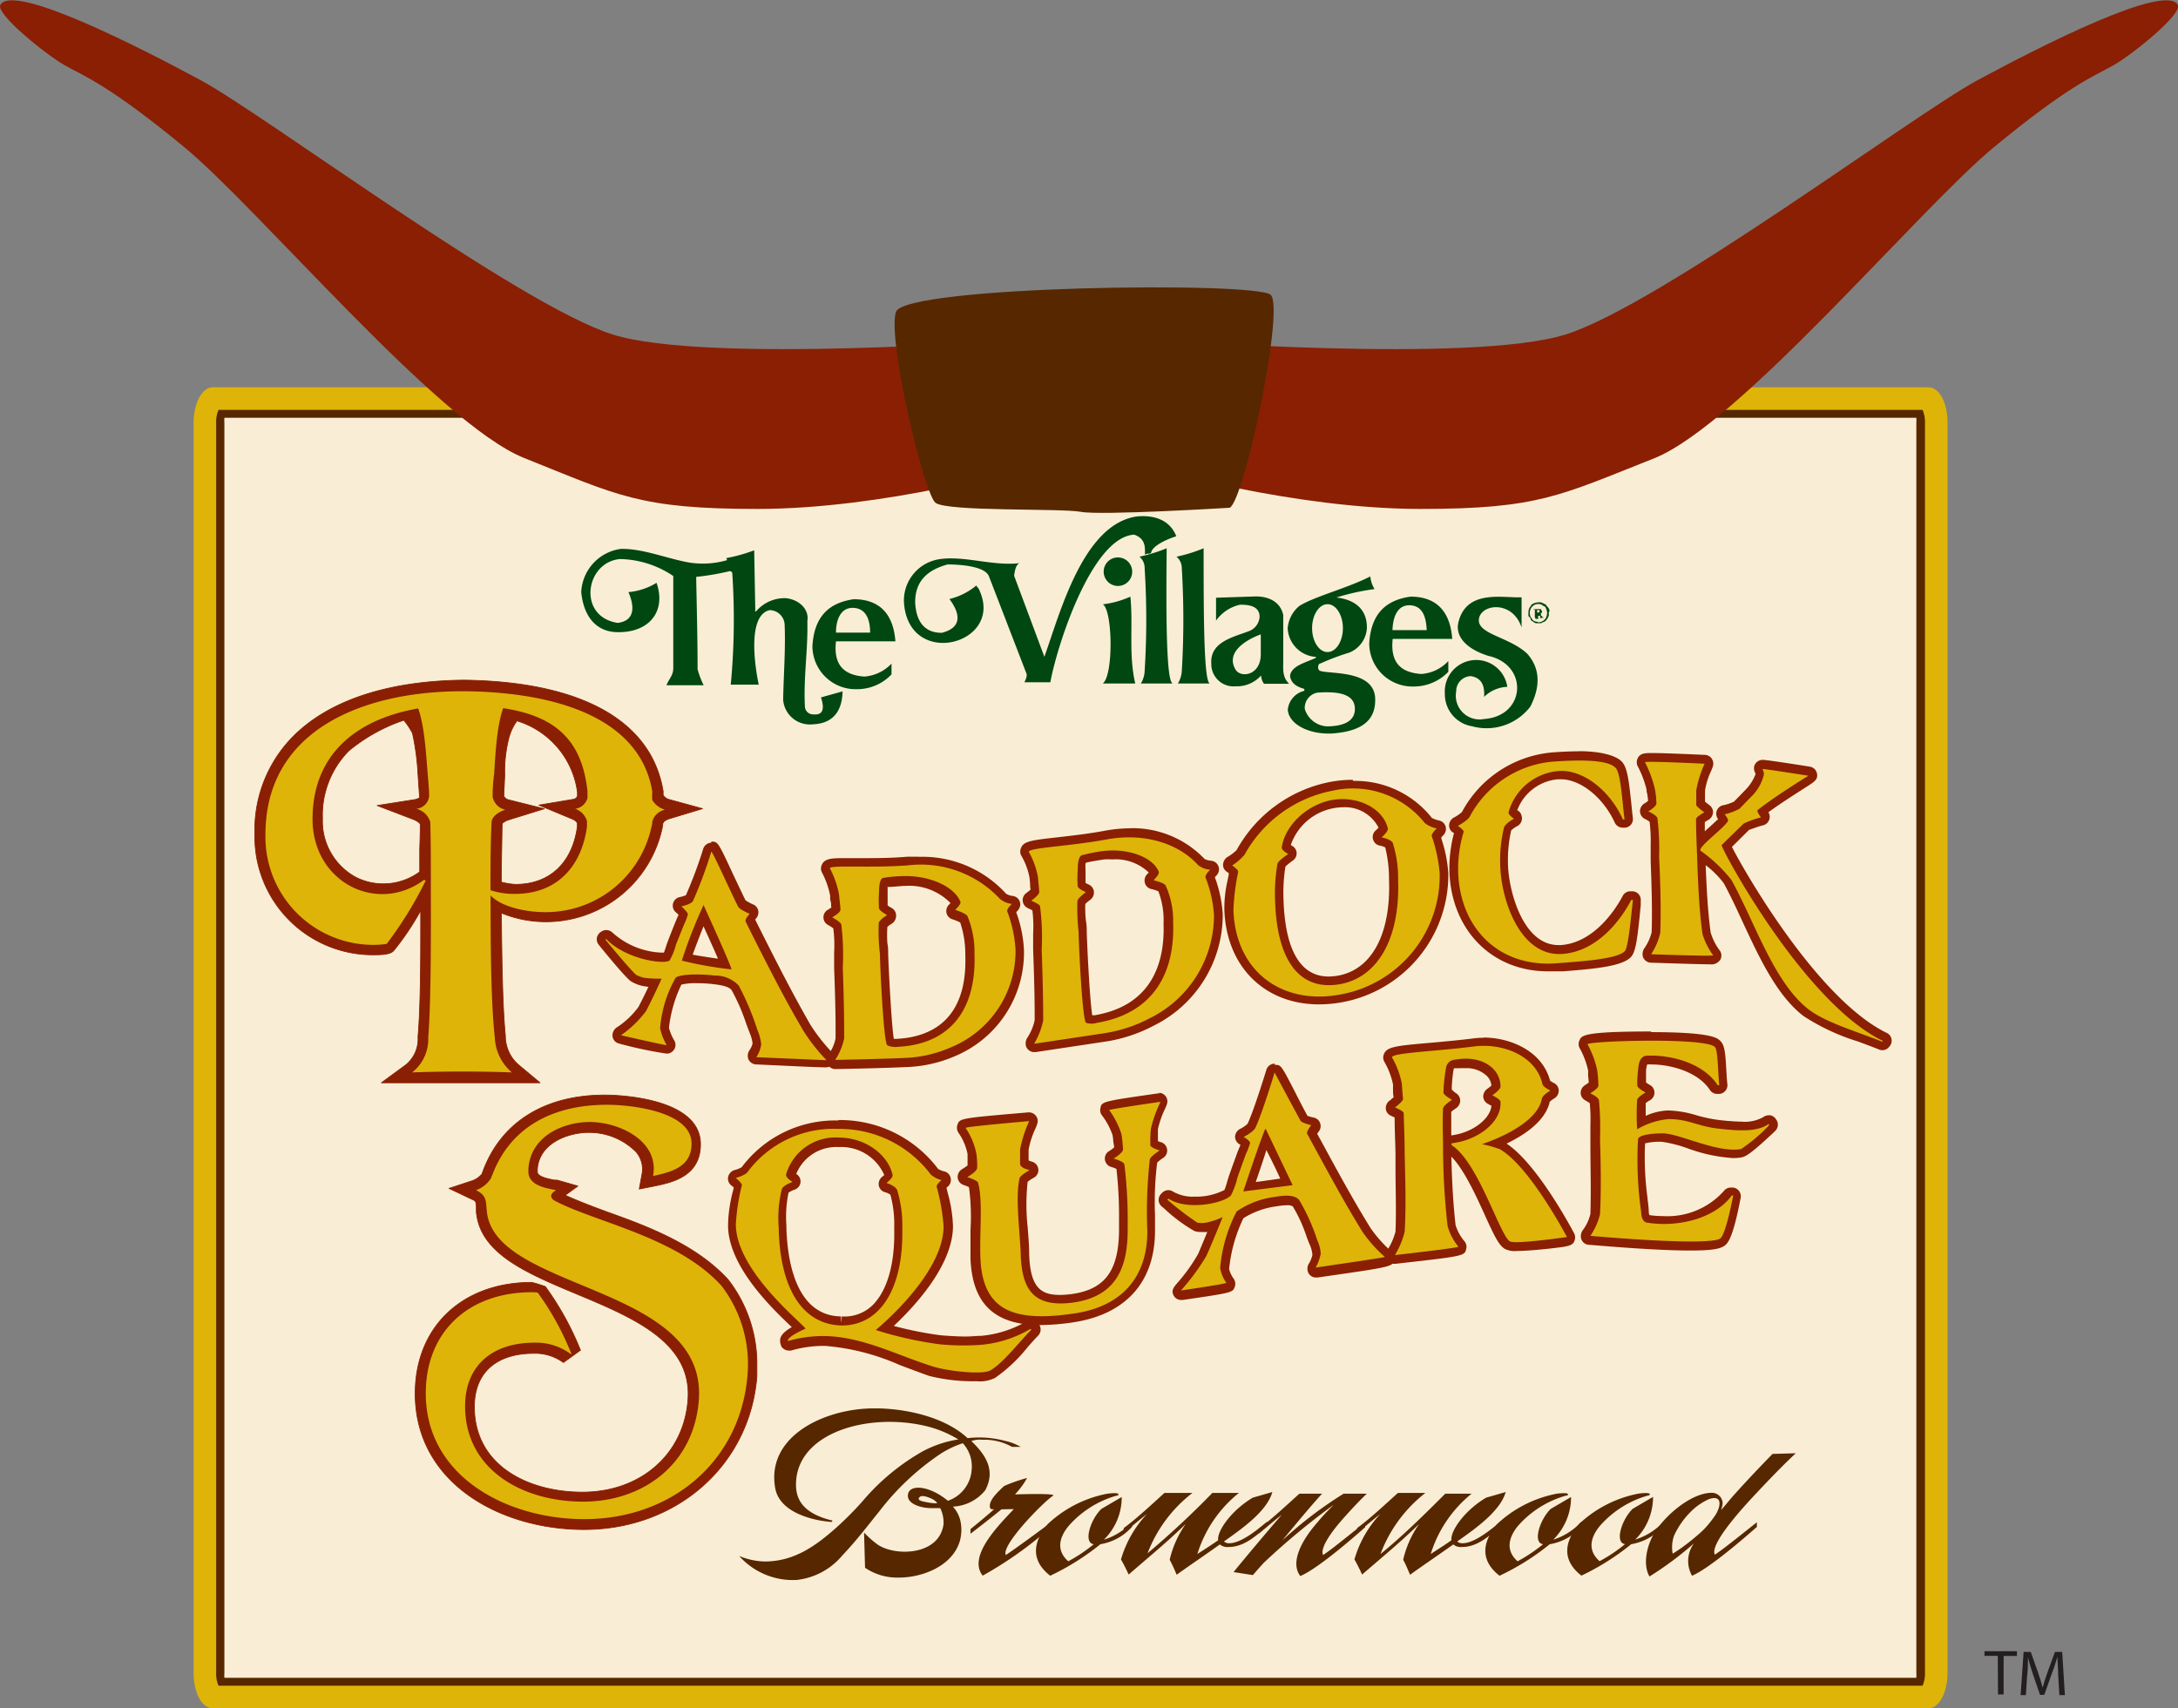 <svg xmlns="http://www.w3.org/2000/svg" id="Layer_1" data-name="Layer 1" viewBox="0 0 201.6 158.15"><rect x="0" y="0" width="201.6" height="158.15" fill="#808080" stroke="none"/><defs><style>.cls-1{fill:#deb408;}.cls-2{fill:#f9eed5;}.cls-3{fill:#572700;}.cls-4{fill:#004712;}.cls-5,.cls-6{fill:#8a1f03;}.cls-6{stroke:#8a1f03;stroke-linejoin:round;stroke-width:0.07px;}.cls-7{fill:#231f20;}</style></defs><title>Paddock Square</title><path class="cls-1" d="M187.89,184c0,1.81-.78,3.28-1.75,3.28H27.29c-1,0-1.75-1.47-1.75-3.28V68.26c0-1.81.78-3.28,1.75-3.28H186.14c1,0,1.75,1.47,1.75,3.28Z" transform="translate(-7.62 -29.12)"></path><path class="cls-2" d="M28.1,184.82A2.76,2.76,0,0,1,28,184V68.26a2.88,2.88,0,0,1,.11-.83H185.33a2.93,2.93,0,0,1,.11.83V184a2.87,2.87,0,0,1-.11.83Z" transform="translate(-7.62 -29.12)"></path><path class="cls-3" d="M185,67.8a3.13,3.13,0,0,1,0,.46V184a3,3,0,0,1,0,.46H28.39a3,3,0,0,1,0-.46V68.26a3.13,3.13,0,0,1,0-.46H185m.54-.73H27.85a2.73,2.73,0,0,0-.22,1.19V184a2.73,2.73,0,0,0,.22,1.19H185.58a2.88,2.88,0,0,0,.22-1.19V68.26a2.88,2.88,0,0,0-.22-1.19Z" transform="translate(-7.62 -29.12)"></path><path class="cls-4" d="M151,86a1.05,1.05,0,0,1-.28.56c-.15.18-.28.14-.45.26l-.38,0a.4.4,0,0,1-.34-.14c-.09-.06-.21-.07-.24-.21s-.12-.22-.21-.3a1.87,1.87,0,0,1,0-.35.8.8,0,0,1,.24-.62c0-.14.21-.18.3-.24a1.86,1.86,0,0,1,.49-.08c.24,0,.4.16.61.23,0,.14.14.17.19.28a.53.53,0,0,1,.12.29C151,85.77,150.93,85.94,151,86Zm-.17-.12a1.3,1.3,0,0,0-.17-.55c-.05-.09-.23-.1-.29-.2a.78.78,0,0,0-.73,0,.85.85,0,0,0-.38,1c0,.12.16.25.19.33s.23.21.37.21.15.09.29.06a.83.83,0,0,0,.57-.35A1,1,0,0,0,150.82,85.88Zm-1.14.39s0,0,0-.08,0,0,0,0a.53.53,0,0,1,0-.14s0-.06,0-.08,0-.07,0-.1,0-.07,0-.09,0-.11,0-.15,0,0,0,0,0,0,0,0,0-.05,0-.06,0,0,0,0-.13,0-.13-.05,0,0,0,0a2.08,2.08,0,0,0,.25,0c.06,0,.12,0,.19,0a.12.12,0,0,1,.1,0s.1,0,.12,0,.06,0,.06.06,0,.06.06.07,0,0,0,0a1,1,0,0,1,0,.2s-.07,0-.09.08-.06,0-.06,0,0,.05.06.06,0,0,0,.07,0,.06.05.07a0,0,0,0,1,0,0s0,.06.07.06,0,0,0,.08l.1,0s0,0,0,.06,0,0,0,0h-.21a.09.09,0,0,1-.09,0s0,0,0-.07,0,0,0-.07l0,0s0,0,0-.06,0,0,0,0-.05,0-.1,0,0,0,0,0-.06,0-.07,0a.71.71,0,0,0,0,.21s0,.06,0,.08,0,0,0,0a.17.17,0,0,1,.11,0s0,0,0,0-.11,0-.15,0h-.3s0,0,0,0,0,0,0,0a.38.38,0,0,1,.1,0Zm.21-.85v.22s0,.07,0,.09a.34.34,0,0,0,0,.1s0,0,.05,0,.08,0,.1,0,0,0,.07-.07,0,0,0,0a0,0,0,0,0,0,0s0-.07,0-.1,0,0,0,0,0-.07-.07-.06-.12,0-.16,0Z" transform="translate(-7.62 -29.12)"></path><path class="cls-4" d="M77.43,80.07a14.73,14.73,0,0,1-2.58.72l.07.19a8,8,0,0,1-3.84.16c-2-.41-4.06-1.24-6-1.2a4.24,4.24,0,0,0-3.66,4c.22,2.28,1.41,3.73,3.45,3.71,3,0,4.4-2.07,3.52-4.57a5.93,5.93,0,0,1-2.6.86c.71,1.65.38,2.69-1,2.85-3.75-.58-3-5.63.22-5.91a9.1,9.1,0,0,1,4.93,1.57V91c0,.66-.42,1-.63,1.56h3.44a8,8,0,0,1-.56-1.48c0-2.86-.08-5.75-.13-8.55A23.7,23.7,0,0,0,75.16,82a.23.23,0,0,1,.24.18,64.24,64.24,0,0,1-.14,10.33h2.59c-.32-1.5-1.11-6.4,1-6.9A1.41,1.41,0,0,1,80.25,87c.09,2.3-.1,4.61-.14,6.91a2.48,2.48,0,0,0,2.75,2.27c2.07-.08,2.72-1.47,2.75-3.05l-2,.56c.31.93.28,1.67-.7,1.57a.76.76,0,0,1-.78-.64c-.16-2.7.28-5.15.22-8,.19-1.11-.79-2-2-2.12a3.48,3.48,0,0,0-2.7,1.17c-.14.15-.15,0-.12-.1Z" transform="translate(-7.62 -29.12)"></path><path class="cls-4" d="M102,81.26c-2.46.28-5-.67-7.26-.39a3.87,3.87,0,0,0-3.45,4c.39,6.25,9.26,3.92,7-1.06,0-.14-.22-.32-.3-.48a6.16,6.16,0,0,1-2.49,1.25c1.17,1.57,1,2.7-.71,3.13-1.56,0-2.38-1-2.46-2.84,0-2,1.2-3,3-3.49,1.15,0,3.46.15,3.83,1.1l3.47,9c.09.22-.09.61-.19.81h2.4c.64-3.47,3.85-13.44,7.76-13.67,1.1.39,1,1.22,1,1.87.21-.21.51,0,.58-.24.16-.64,1.54-1.24,2.32-1.48-.49-1.27-1.69-2-3.61-1.84-5,.67-7.14,8.91-8.6,13l-2.8-7.5C101.57,81.74,101.73,81.35,102,81.26Z" transform="translate(-7.62 -29.12)"></path><path class="cls-4" d="M111.09,80.73A1.32,1.32,0,1,1,109.78,82,1.31,1.31,0,0,1,111.09,80.73Z" transform="translate(-7.62 -29.12)"></path><path class="cls-4" d="M112.25,84.36a8.59,8.59,0,0,1-2.55.71c.91.55,1,6.55,0,7.33h3C112.07,89.69,112.52,87,112.25,84.36Z" transform="translate(-7.62 -29.12)"></path><path class="cls-4" d="M113.09,80.66a14.3,14.3,0,0,0,2.52-.78c-.06,6-.06,12.7.61,12.52h-3a2.33,2.33,0,0,0,.35-1.14,75.92,75.92,0,0,0,0-9.54A1.35,1.35,0,0,0,113.09,80.66Z" transform="translate(-7.62 -29.12)"></path><path class="cls-4" d="M116.52,80.66a13.66,13.66,0,0,0,2.51-.78c0,6,0,12.7.62,12.52h-3a2.55,2.55,0,0,0,.36-1.14,79.91,79.91,0,0,0,0-9.54A1.39,1.39,0,0,0,116.52,80.66Z" transform="translate(-7.62 -29.12)"></path><path class="cls-4" d="M148.46,87.21V84.42c-1.73.08-5.08-.76-5.84,2.29-.37,1.5,1,2.59,2.79,3.14,3.72.84,3.44,5.57-.42,5.84a2.2,2.2,0,0,1-2.58-2.57,1.39,1.39,0,0,1,1.35-1.4c.95.15,1.31.81,1.23,1.92a3.28,3.28,0,0,1,2.15-.93,2.91,2.91,0,0,0-5.78.65,3,3,0,0,0,2.51,3,5.09,5.09,0,0,0,5.4-1.82c.94-1.84.93-3.5-.27-4.88-1.65-1.58-4.66-1.81-4.49-3.22S147.61,84.66,148.46,87.21Z" transform="translate(-7.62 -29.12)"></path><path class="cls-4" d="M134.85,83.66a20.94,20.94,0,0,0-3.53.78c1.68.19,2.87,1.07,2.82,2.86a2.61,2.61,0,0,1-1.62,2.24,21.63,21.63,0,0,0-2.66,1c-.25,0-.32.5-.1.67.79.37,5.23-.16,5.15,2.75,0,2.08-1.58,2.9-4,3.07-2.17.1-4-.88-4.09-2.2a2,2,0,0,1,1.53-1.75V92.9c-.86-.23-1.26-.64-1.32-1.21.12-.9,1.33-1.19,2.32-1.63a.13.13,0,0,0,.09-.12,2.79,2.79,0,0,1-2.63-2.64,3,3,0,0,1,1.08-2.08c1.46-.9,4.41-1.63,6.57-2.73A2.67,2.67,0,0,0,134.85,83.66Zm-5.78,3.62c0,1.21.64,2.21,1.43,2.21s1.42-1,1.42-2.21-.63-2.22-1.42-2.22S129.07,86.06,129.07,87.28Zm-.68,7.46a2.26,2.26,0,0,0,2.39,1.62c1.54-.08,2.26-.67,2.25-1.61,0-1.36-1.48-1.65-3.49-1.5A1.44,1.44,0,0,0,128.39,94.74Z" transform="translate(-7.62 -29.12)"></path><path class="cls-4" d="M87.63,91.76a3.86,3.86,0,0,0,2.51-1.2v1a4.41,4.41,0,0,1-3.23,1.37,4,4,0,0,1-4.09-4c.16-2.68,1.48-4,3.82-4.33,2.5,0,3.68,1.48,3.86,3.9H85C84.77,90.53,85.58,91.62,87.63,91.76ZM85,87.69h3.16c0-1.21-.38-2.23-1.53-2.29S85,86.43,85,87.69Z" transform="translate(-7.62 -29.12)"></path><path class="cls-4" d="M139.17,91.52a3.75,3.75,0,0,0,2.51-1.2v1a4.43,4.43,0,0,1-3.22,1.36,4,4,0,0,1-4.1-4c.16-2.67,1.48-4,3.83-4.32,2.49,0,3.68,1.49,3.85,3.91h-5.51C136.31,90.31,137.12,91.38,139.17,91.52Zm-2.66-4.06h3.17c-.05-1.21-.38-2.24-1.53-2.3S136.55,86.2,136.51,87.46Z" transform="translate(-7.62 -29.12)"></path><path class="cls-4" d="M123.85,84.34c1.42,0,2.34.66,2.55,1.74v4.25c0,.73-.1,1.49.55,2.1h-2.33a1.41,1.41,0,0,1-.27-.77,3,3,0,0,1-2.36,1,2.06,2.06,0,0,1-2.25-2.1c-.13-2,2-2.44,3.47-3a1.52,1.52,0,0,0,1-1.33c0-.79-.61-1.15-1.83-1.12a3.73,3.73,0,0,0-2.2,1.47V84.46ZM122,91.14c.5.77,2.29.51,2.32-1.4V87.85C122.68,88.47,121.08,89.63,122,91.14Z" transform="translate(-7.62 -29.12)"></path><path class="cls-3" d="M97.18,162.27a9.33,9.33,0,0,1,3.46.25,5,5,0,0,1,1.46.56l-.8,0a5.3,5.3,0,0,0-2.77-.66,2.26,2.26,0,0,0-1,.12c1.33,1.28,2.27,2.7,1.29,4.55a4.08,4.08,0,0,1-3,1.52,2.9,2.9,0,0,1,.71,1.38,3.91,3.91,0,0,1-.09,1.89c-.76,2.36-3.66,3.33-5.68,3.3a5.28,5.28,0,0,1-3.07-.91l-.09-3.26a8.83,8.83,0,0,0,1.28,1.13c1.51,1,5,1,5.89-1.2a2.87,2.87,0,0,0,.18-.66,3,3,0,0,0-.3-1.53h-.84c-.85,0-2.32-.36-2.14-1.3s2-.78,3.69.62a3.27,3.27,0,0,0,2.2-2.88,3.18,3.18,0,0,0-.82-2.45,9.19,9.19,0,0,0-2,.94A24,24,0,0,0,89,169.06c-1,1.23-2,2.58-3.41,4.07a6.43,6.43,0,0,1-4.23,2.27,6.65,6.65,0,0,1-5.32-2.22,6.56,6.56,0,0,0,2.36.51c2.77,0,4.76-1.49,6.57-3.08a30.53,30.53,0,0,0,2.48-2.49,20.58,20.58,0,0,1,5.58-4.63,10.28,10.28,0,0,1,3.3-1.1,10.5,10.5,0,0,0-3.18-1.28c-5.24-1.17-11.57.64-11.84,5.15-.07,1.17.14,2.85,3.28,3.62.18.05,0,.15,0,.15-1.51-.1-4.81-.78-5.22-3.15-.78-4.49,3.89-7,8.2-7.33C90.56,159.33,94.84,160.08,97.18,162.27Zm-2.82,6a1.32,1.32,0,0,0-.55-.41c-.2-.09-.85-.37-1.07-.13s0,.36.66.47A4.15,4.15,0,0,0,94.36,168.3Z" transform="translate(-7.62 -29.12)"></path><path class="cls-3" d="M100.32,168.86c-.92.75-1.91,1.53-2.87,2.26v-.43c.55-.44,1.47-1.2,2.18-1.83-.28,0-.39,0-.39-.33,0-.64.89-1.41,1.31-1.82a14,14,0,0,1,2.14-.75,7.65,7.65,0,0,1-1.12,1.52c.05,0,4-.14,3.51.13-.87.56-4.81,4.57-4.36,5.48.94-.62,3.28-2.34,4.22-3.05v.43A35.25,35.25,0,0,1,98.58,175c-1.45-1.83,1.64-4.82,2.88-6.16Z" transform="translate(-7.62 -29.12)"></path><path class="cls-3" d="M112.41,170.47a5,5,0,0,1-2.93,1.62,23.2,23.2,0,0,1-4.65,2.92c-2-1.56-1.43-3.34-.23-4.78a11.06,11.06,0,0,1,5.29-2.77c.34-.09,1.28-.16,1.25,0s0,.09-.22.15a9.24,9.24,0,0,0-4.42,2.83c-.85,1.05-1.12,2.24,0,3.23a14.08,14.08,0,0,0,2.36-1.58c-1-.12-.3-2.31.71-3.27l1.88-1.1a5.49,5.49,0,0,1-1.65,3.95,6,6,0,0,0,2.57-1.6Z" transform="translate(-7.62 -29.12)"></path><path class="cls-3" d="M118.45,173c.65-.43,1.29-.82,1.93-1.28-.14-.78,1.15-2.72,3.2-3.94l1.81-.52c-.5,1.83-3,3.52-4.48,4.58a.72.72,0,0,0,.5.16c1.1,0,2.65-1.29,3.5-2l0,.43c-1.08.94-2.17,1.92-3.57,1.92a1.1,1.1,0,0,1-.81-.24c-1.3.94-2.88,2-4,2.81a13.48,13.48,0,0,0-.64-1.39,9.34,9.34,0,0,1,1.49-3.32c-1.7,1.66-3.53,3.16-5.29,4.69-.21-.46-.44-.93-.71-1.4a10.31,10.31,0,0,1,2.41-4.21c-.67.52-1.47,1.2-2.16,1.76v-.45c1.36-1,3-2.57,3.78-3.26H118a12.82,12.82,0,0,0-4.16,5.59,81,81,0,0,0,6-5.59h2.46A11.64,11.64,0,0,0,118.45,173Z" transform="translate(-7.62 -29.12)"></path><path class="cls-3" d="M131.07,168.44a65.78,65.78,0,0,0-6.48,5.38c-.38.41-1,1.13-1,1.13l-1.79-.28c1-1.23,3-3.62,4.47-5.31-.66.52-1.47,1.2-2.15,1.76v-.45c1.35-1,3-2.57,3.78-3.26H130c-.94,1-3,3.5-3.69,4.33a37.64,37.64,0,0,1,5.68-4.33h2.15c-.75.71-1.69,1.72-2.52,2.68-1,1.19-1.81,2.45-1.53,3,.94-.61,2.95-2.31,3.89-3v.43c-1.85,1.64-4.6,3.93-6,4.52-1-1.3.21-3.43,1.61-5C130.09,169.42,130.62,168.9,131.07,168.44Z" transform="translate(-7.62 -29.12)"></path><path class="cls-3" d="M140.05,173c.64-.43,1.29-.82,1.92-1.28-.13-.78,1.15-2.72,3.21-3.94l1.81-.52c-.51,1.83-3,3.52-4.49,4.58a.75.75,0,0,0,.51.16c1.09,0,2.65-1.29,3.5-2l0,.43c-1.07.94-2.17,1.92-3.57,1.92a1.09,1.09,0,0,1-.8-.24c-1.31.94-2.89,2-4,2.81-.21-.48-.39-.94-.64-1.39a9.5,9.5,0,0,1,1.48-3.32c-1.69,1.66-3.52,3.16-5.28,4.69-.21-.46-.44-.93-.71-1.4a10.18,10.18,0,0,1,2.4-4.21c-.66.52-1.46,1.2-2.15,1.76v-.45c1.35-1,3-2.57,3.78-3.26h2.54A12.92,12.92,0,0,0,135.4,173c2.08-1.69,4.1-3.69,6-5.59h2.44A11.55,11.55,0,0,0,140.05,173Z" transform="translate(-7.62 -29.12)"></path><path class="cls-3" d="M154,170.47a5,5,0,0,1-2.93,1.62,22.65,22.65,0,0,1-4.65,2.92c-2-1.56-1.42-3.34-.23-4.78a11.13,11.13,0,0,1,5.3-2.77c.34-.09,1.28-.16,1.26,0s0,.09-.24.15a9.24,9.24,0,0,0-4.42,2.83c-.84,1.05-1.12,2.24,0,3.23a14.5,14.5,0,0,0,2.36-1.58c-1-.12-.29-2.31.71-3.27l1.88-1.1a5.53,5.53,0,0,1-1.65,3.95A5.89,5.89,0,0,0,154,170Z" transform="translate(-7.62 -29.12)"></path><path class="cls-3" d="M161.54,170.47a5.06,5.06,0,0,1-2.93,1.62A23,23,0,0,1,154,175c-2-1.56-1.42-3.34-.22-4.78a11.06,11.06,0,0,1,5.29-2.77c.34-.09,1.28-.16,1.25,0s0,.09-.22.15a9.24,9.24,0,0,0-4.42,2.83c-.85,1.05-1.13,2.24,0,3.23a14.08,14.08,0,0,0,2.36-1.58c-1-.12-.3-2.31.71-3.27l1.88-1.1a5.53,5.53,0,0,1-1.65,3.95,6,6,0,0,0,2.57-1.6Z" transform="translate(-7.62 -29.12)"></path><path class="cls-3" d="M173.84,163.67c-1.18,1.1-2.48,2.45-3.62,3.67-1,1.06-4.4,4.7-3.87,5.72.93-.61,3-2.31,3.89-3v.43c-1.86,1.64-4.61,3.93-6,4.52a2.75,2.75,0,0,1,.18-3,31.21,31.21,0,0,1-4.12,3.07c-.68-1.19-.18-3,.44-4,.93-1.58,3.39-3.75,5.33-3.75a1,1,0,0,1,1,.93,2.05,2.05,0,0,1-.15.67v0c.42-.45.72-.86,1.13-1.32,1.13-1.27,2.47-2.68,3.64-3.88Zm-9.76,8.14c.52-.42,1-.83,1.3-1.14a9.91,9.91,0,0,0,1.06-1.34c.45-.75.64-1.83-.62-1.42a5.62,5.62,0,0,0-1.4.89,7.65,7.65,0,0,0-1.83,2.46,3.17,3.17,0,0,0-.14,1.71A17.16,17.16,0,0,0,164.08,171.81Z" transform="translate(-7.62 -29.12)"></path><path class="cls-5" d="M84,127.62c-.88,0-6.14-.26-6.36-.27a.42.42,0,0,1-.35-.25.51.51,0,0,1,.1-.49,2.09,2.09,0,0,0,.32-.83,3.88,3.88,0,0,0-.31-1.15l-.36-1a17.23,17.23,0,0,0-1.35-3.09c-.31-.49-1.12-.65-2-.74a11.6,11.6,0,0,0-1.59-.1,4,4,0,0,0-1.7.21,11.71,11.71,0,0,0-1.29,4.35,4.26,4.26,0,0,0,.56,1.38.39.39,0,0,1,0,.39.42.42,0,0,1-.36.21c-.28,0-2.82-.58-4.31-.92a.39.39,0,0,1-.31-.39c0-.2.1-.28.32-.45a8.79,8.79,0,0,0,2-2c.38-.72.89-1.79,1.18-2.43h-.19a3.6,3.6,0,0,1-.83-.08,3,3,0,0,1-1-.35c-.48-.38-2.6-2.93-2.92-3.33a.37.37,0,0,1-.08-.33.36.36,0,0,1,.19-.27.5.5,0,0,1,.29-.09.39.39,0,0,1,.29.11,7.54,7.54,0,0,0,4.81,2,1.13,1.13,0,0,0,.52-.07s.17-.47.26-.72.12-.37.18-.53c.25-.66.51-1.32.75-1.91l.12-.26a4.85,4.85,0,0,0,.2-.51,3.7,3.7,0,0,0-.45-.46.39.39,0,0,1-.14-.3.48.48,0,0,1,.37-.41c.62-.15.75-.27.76-.29a41.09,41.09,0,0,0,1.66-4.47.41.41,0,0,1,.38-.28h0c.34,0,.34,0,1.69,2.89.41.88.84,1.79,1.16,2.43a4.17,4.17,0,0,0,.86.46.4.4,0,0,1,.24.37.67.67,0,0,1-.15.33,1.57,1.57,0,0,0-.22.3c.12.23.19.37.32.65,1.79,3.55,3.29,6.51,5,9.37a16,16,0,0,0,2.07,2.62.41.41,0,0,1,.08.44A.47.47,0,0,1,84,127.62Zm-12.74-9.86c.59.15,2,.38,3.5.58-.41-1-1.29-2.92-2-4.5C72.26,115,71.49,117,71.23,117.76Z" transform="translate(-7.62 -29.12)"></path><path class="cls-5" d="M73.46,107.92c.14,0,1.67,3.45,2.49,5.1.13.25,1.06.65,1.06.65s-.47.49-.37.71.22.44.36.74c1.61,3.2,3.23,6.41,5,9.4a16.67,16.67,0,0,0,2.13,2.7H84c-.88,0-6.35-.27-6.35-.27a3,3,0,0,0,.45-1.18,4.6,4.6,0,0,0-.35-1.33A24.78,24.78,0,0,0,76,120.37a3,3,0,0,0-2.25-.93,14.16,14.16,0,0,0-1.64-.1,4.33,4.33,0,0,0-1.94.29,11.19,11.19,0,0,0-1.45,4.68,5,5,0,0,0,.61,1.57h0c-.28,0-4.22-.91-4.22-.91a10.23,10.23,0,0,0,2.32-2.24c.56-1.06,1.45-3,1.44-3s0,0-.11,0l-.68,0a3.47,3.47,0,0,1-.76-.07,2.8,2.8,0,0,1-.8-.28c-.41-.32-2.41-2.71-2.85-3.26l.08-.06a8,8,0,0,0,5.11,2.09,1.5,1.5,0,0,0,.74-.13,5.62,5.62,0,0,0,.59-1.45c.26-.66.52-1.31.76-1.9a5.12,5.12,0,0,0,.35-.93c0-.21-.6-.75-.6-.75s.9-.17,1.08-.5a41.74,41.74,0,0,0,1.69-4.55h0m1.88,10.9c.07-.07-2.61-5.93-2.61-5.93a45.17,45.17,0,0,0-2,5.12,34.73,34.73,0,0,0,4.59.81m-1.88-11.7h0a.82.82,0,0,0-.74.57A40.45,40.45,0,0,1,71.11,112a2.79,2.79,0,0,1-.54.17.81.81,0,0,0-.4,1.41,3,3,0,0,1,.26.24l-.12.25-.11.27c-.25.6-.51,1.26-.76,1.92-.07.17-.13.36-.19.55s-.12.36-.18.51h-.22a7.21,7.21,0,0,1-4.52-1.84.83.83,0,0,0-.59-.25.82.82,0,0,0-.47.15.86.86,0,0,0-.4.55.83.83,0,0,0,.16.65s2.41,3,3,3.4a3.54,3.54,0,0,0,1.15.44l.46.07c-.28.59-.64,1.32-.92,1.85a7.53,7.53,0,0,1-1.93,1.85.92.92,0,0,0-.48.77.79.79,0,0,0,.62.78,38,38,0,0,0,4.4.93.81.81,0,0,0,.71-.42.78.78,0,0,0,0-.78,4.6,4.6,0,0,1-.5-1.19,12.43,12.43,0,0,1,1.15-4,5.54,5.54,0,0,1,1.44-.13,12.63,12.63,0,0,1,1.54.09c.47.06,1.42.17,1.68.57a17.93,17.93,0,0,1,1.31,3c.11.31.23.62.34.91l0,0a3.63,3.63,0,0,1,.28,1,1.71,1.71,0,0,1-.27.61.92.92,0,0,0-.12.85.82.82,0,0,0,.7.49c.22,0,5.5.27,6.39.27a.85.85,0,0,0,.84-.48.78.78,0,0,0-.16-.88,16.78,16.78,0,0,1-2-2.54c-1.65-2.86-3.21-5.93-4.93-9.36-.09-.17-.15-.3-.21-.43l.06-.07a.88.88,0,0,0,.24-.59.79.79,0,0,0-.48-.73,4.4,4.4,0,0,1-.71-.38c-.31-.62-.71-1.48-1.11-2.32-1.45-3.12-1.45-3.12-2.05-3.12Zm-1.71,10.35c.25-.68.65-1.74,1-2.61.51,1.13,1,2.2,1.34,3-.9-.13-1.76-.26-2.33-.37Z" transform="translate(-7.62 -29.12)"></path><path class="cls-1" d="M77.63,127a3,3,0,0,0,.45-1.18,4.6,4.6,0,0,0-.35-1.33A24.78,24.78,0,0,0,76,120.37a3,3,0,0,0-2.25-.93c-1.28-.16-3.14-.14-3.58.19a11.19,11.19,0,0,0-1.45,4.68,5,5,0,0,0,.61,1.57c0,.06-4.23-.91-4.23-.91a10.23,10.23,0,0,0,2.32-2.24c.56-1.06,1.45-3,1.44-3a12.28,12.28,0,0,1-1.55-.07,2.8,2.8,0,0,1-.8-.28c-.41-.32-2.41-2.71-2.85-3.26l.08-.06c1.68,1.79,5.18,2.39,5.85,2a5.62,5.62,0,0,0,.59-1.45c.26-.66.52-1.31.76-1.9a5.12,5.12,0,0,0,.35-.93c0-.21-.6-.75-.6-.75s.9-.17,1.08-.5a41.74,41.74,0,0,0,1.69-4.55c.14,0,1.66,3.45,2.49,5.1.13.25,1.06.65,1.06.65s-.47.49-.37.71.22.44.36.74c1.61,3.2,3.23,6.41,5,9.4a16.67,16.67,0,0,0,2.13,2.7S77.63,127,77.63,127Zm-4.9-14.06a45.17,45.17,0,0,0-2,5.12,34.73,34.73,0,0,0,4.59.81C75.41,118.75,72.73,112.89,72.73,112.89Z" transform="translate(-7.62 -29.12)"></path><path class="cls-5" d="M84.93,127.62a.4.4,0,0,1-.38-.29c0-.18,0-.28.14-.51a4.54,4.54,0,0,0,.67-1.62c0-2.17,0-4.33-.13-6.54,0-.44,0-.93,0-1.41a10.21,10.21,0,0,0-.13-2.52s-.35-.24-.64-.4a.4.4,0,0,1-.21-.35.54.54,0,0,1,.26-.38,2.11,2.11,0,0,0,.52-.39c0-.16,0-.43-.08-.71s0-.37-.06-.54a7.73,7.73,0,0,0-.81-2.34.39.39,0,0,1,0-.35c.15-.33.52-.38,1.83-.38h2c.93,0,2.33,0,3.72-.13.36,0,.71,0,1,0a10.09,10.09,0,0,1,7.78,3.28,1.66,1.66,0,0,0,.86.33.41.41,0,0,1,.35.4.56.56,0,0,1-.15.32,1.33,1.33,0,0,0-.27.32A11.94,11.94,0,0,1,102,117a10,10,0,0,1-6.16,9.47,12,12,0,0,1-4.25,1c-2.51.12-6.63.19-6.67.19Zm5.11-2a1.21,1.21,0,0,0,.4.05h.25c4.5-.25,6.88-3.15,6.7-8.18a8.19,8.19,0,0,0-.58-3.33,3.55,3.55,0,0,0-.9-.39.39.39,0,0,1-.28-.38.5.5,0,0,1,.18-.36,2.44,2.44,0,0,0,.3-.34c-.52-1.14-2.54-2-4.66-2v-.4l-.06.4a14.56,14.56,0,0,0-1.92.15,4,4,0,0,0-.08.88l0,.44a7.45,7.45,0,0,0,0,1.05s.31.2.56.33a.43.43,0,0,1,.2.26c.07.27-.14.42-.28.52-.37.25-.48.36-.51.42a9.51,9.51,0,0,0,0,1.73c0,.35.06.7.08,1A81.7,81.7,0,0,0,90,125.6Z" transform="translate(-7.62 -29.12)"></path><path class="cls-5" d="M92.69,109.13a9.68,9.68,0,0,1,7.48,3.14,2.09,2.09,0,0,0,1.11.47s-.52.46-.42.71a12,12,0,0,1,.76,3.52,9.62,9.62,0,0,1-5.92,9.09,11.66,11.66,0,0,1-4.11,1c-2.53.12-6.66.19-6.66.19a5.93,5.93,0,0,0,.83-2c0-2.18-.05-4.38-.13-6.55a23.23,23.23,0,0,0-.14-4c-.06-.22-.84-.65-.84-.65s.75-.41.76-.69-.09-.91-.12-1.36a8.29,8.29,0,0,0-.86-2.5c.06-.12.61-.14,1.48-.14h2c1.14,0,2.45,0,3.75-.13.35,0,.69,0,1,0m-2.25,16.92h.28c5-.27,7.25-3.64,7.07-8.6a8.6,8.6,0,0,0-.63-3.52c-.18-.27-1.13-.56-1.13-.56s.57-.52.49-.74c-.52-1.35-2.69-2.39-5.07-2.39h-.06a12.66,12.66,0,0,0-2.07.18c-.34.21-.32,1-.34,1.39a10.81,10.81,0,0,0,0,1.39c0,.26.76.65.76.65s-.74.46-.78.73a17.84,17.84,0,0,0,.11,2.88c0,1,.34,8.24.68,8.45a1.34,1.34,0,0,0,.7.15m2.25-17.72c-.36,0-.72,0-1.08,0-1.38.12-2.76.13-3.69.13h-2c-1.24,0-1.93,0-2.21.61a.82.82,0,0,0,0,.7,7.54,7.54,0,0,1,.77,2.17c0,.2,0,.39.06.58s0,.35.06.51l-.31.2a.8.8,0,0,0,0,1.42,3.33,3.33,0,0,1,.48.31,12.08,12.08,0,0,1,.08,2.25c0,.48,0,1,0,1.43.08,2.21.15,4.37.13,6.52a3.68,3.68,0,0,1-.62,1.43,1,1,0,0,0-.18.81.81.81,0,0,0,.77.59h0s4.16-.07,6.68-.19a12.31,12.31,0,0,0,4.39-1,10.4,10.4,0,0,0,6.4-9.85,11.8,11.8,0,0,0-.72-3.49l.11-.11a.92.92,0,0,0,.27-.6.8.8,0,0,0-.7-.79,1.54,1.54,0,0,1-.61-.2,10.46,10.46,0,0,0-8.08-3.42Zm-2.87,2.8c.45,0,1.29-.1,1.57-.1h.06a5.35,5.35,0,0,1,4.17,1.59l-.09.1a.86.86,0,0,0-.3.64.8.8,0,0,0,.56.76,4.28,4.28,0,0,1,.73.3,9.29,9.29,0,0,1,.47,3c.22,6.13-3.31,7.61-6.32,7.77h-.3c-.21-1.32-.45-6-.52-7.83,0-.33,0-.68-.07-1a10.3,10.3,0,0,1,0-1.54,2.74,2.74,0,0,1,.34-.25.89.89,0,0,0,.44-1,.81.81,0,0,0-.41-.51,2.33,2.33,0,0,1-.35-.22c0-.24,0-.53,0-.79v-.45c0-.11,0-.36,0-.54Z" transform="translate(-7.62 -29.12)"></path><path class="cls-1" d="M95.7,126.06a11.66,11.66,0,0,1-4.11,1c-2.53.12-6.66.19-6.66.19a5.93,5.93,0,0,0,.83-2c0-2.18-.05-4.38-.13-6.55a23.23,23.23,0,0,0-.14-4c-.06-.22-.84-.65-.84-.65s.75-.41.76-.69-.09-.91-.12-1.36a8.29,8.29,0,0,0-.86-2.5c.14-.31,3.71,0,7.24-.26a10,10,0,0,1,8.5,3.1,2.09,2.09,0,0,0,1.11.47s-.52.46-.42.71a12,12,0,0,1,.76,3.52A9.62,9.62,0,0,1,95.7,126.06Zm1.46-12.14c-.18-.27-1.13-.56-1.13-.56s.57-.52.49-.74c-.52-1.36-2.72-2.41-5.13-2.39a12.66,12.66,0,0,0-2.07.18c-.34.21-.32,1-.34,1.39a10.81,10.81,0,0,0,0,1.39c0,.26.76.65.76.65s-.74.46-.78.73a17.84,17.84,0,0,0,.11,2.88c0,1,.34,8.24.68,8.45a1.8,1.8,0,0,0,1,.14c5-.27,7.25-3.64,7.07-8.6A8.6,8.6,0,0,0,97.16,113.92Z" transform="translate(-7.62 -29.12)"></path><path class="cls-5" d="M103.34,126.17a.4.4,0,0,1-.38-.29c0-.17,0-.26.13-.51a5.52,5.52,0,0,0,.69-1.75c0-2.18-.06-4.34-.14-6.55,0-.45,0-.95,0-1.44a9.93,9.93,0,0,0-.13-2.49h0s-.33-.16-.6-.27a.39.39,0,0,1-.24-.37.6.6,0,0,1,.22-.37c.44-.33.52-.46.53-.49s0-.42-.06-.68,0-.39-.06-.58a6.64,6.64,0,0,0-.81-2.22.4.4,0,0,1,0-.32c.15-.44.71-.53,3.1-.8,1.27-.14,2.85-.32,4.41-.61a11.87,11.87,0,0,1,2.2-.21,8.85,8.85,0,0,1,6.64,2.73,1.59,1.59,0,0,0,.85.28.41.41,0,0,1,.32.21.51.51,0,0,1-.11.52,1.18,1.18,0,0,0-.28.36,10.88,10.88,0,0,1,.78,3.5,11,11,0,0,1-6.12,9.91,13.32,13.32,0,0,1-4.22,1.42l-6.64,1Zm5.09-2.67h.15a3.27,3.27,0,0,0,.45,0c5.79-1,6.85-5.38,6.73-8.89a8.07,8.07,0,0,0-.59-3.26,2.87,2.87,0,0,0-.86-.31.4.4,0,0,1-.29-.27.45.45,0,0,1,.15-.47,3.33,3.33,0,0,0,.3-.37c-.45-1-2.07-1.64-3.85-1.64a7.26,7.26,0,0,0-.8,0,15.76,15.76,0,0,0-1.91.37,2.07,2.07,0,0,0-.13.92l0,.45a6.23,6.23,0,0,0,0,1.06h0s.3.15.52.25a.39.39,0,0,1,.24.31.47.47,0,0,1-.24.45c-.43.34-.53.47-.55.52a10,10,0,0,0,0,1.78c0,.34.06.68.07,1C107.92,117.45,108.19,122.58,108.43,123.5Z" transform="translate(-7.62 -29.12)"></path><path class="cls-5" d="M112.18,106.62a8.38,8.38,0,0,1,6.34,2.59,2,2,0,0,0,1.12.42s-.52.48-.43.74a11.46,11.46,0,0,1,.78,3.47,10.63,10.63,0,0,1-5.92,9.54,13.27,13.27,0,0,1-4.09,1.38l-6.64,1a7.11,7.11,0,0,0,.84-2.15c0-2.19-.06-4.39-.14-6.57a22.13,22.13,0,0,0-.15-4c0-.2-.82-.53-.82-.53s.74-.51.74-.8-.08-.9-.11-1.35a7.29,7.29,0,0,0-.86-2.38c.14-.4,3.7-.49,7.21-1.14a11.3,11.3,0,0,1,2.13-.21m-3.6,17.29a4.36,4.36,0,0,0,.52,0c5-.84,7.23-4.32,7.06-9.29a7.86,7.86,0,0,0-.65-3.47c-.17-.27-1.11-.48-1.11-.48s.57-.57.48-.78c-.44-1.14-2.2-2-4.26-2a6.15,6.15,0,0,0-.85,0,13.39,13.39,0,0,0-2.06.41c-.35.25-.32,1.07-.34,1.43a11,11,0,0,0,0,1.4c0,.25.76.57.76.57s-.74.54-.78.81a19.1,19.1,0,0,0,.11,2.89c0,.93.34,8.22.69,8.4a.87.87,0,0,0,.44.09m3.6-18.09a12.75,12.75,0,0,0-2.28.22c-1.54.29-3.11.46-4.38.61-2.52.28-3.2.36-3.43,1.06a.78.78,0,0,0,.06.65,6.42,6.42,0,0,1,.75,2l.06.62c0,.17,0,.35.05.5a3.47,3.47,0,0,1-.37.31.82.82,0,0,0-.37.68.81.81,0,0,0,.49.74l.41.2a12.37,12.37,0,0,1,.07,2.18c0,.49,0,1,0,1.46.08,2.21.15,4.37.14,6.54a4.79,4.79,0,0,1-.64,1.56,1,1,0,0,0-.17.81.8.8,0,0,0,.77.58h.12l6.64-1a14.11,14.11,0,0,0,4.34-1.47,11.45,11.45,0,0,0,6.35-10.27,11.91,11.91,0,0,0-.73-3.45l.11-.13a.8.8,0,0,0-.47-1.4,1.63,1.63,0,0,1-.59-.16,9.2,9.2,0,0,0-6.93-2.85Zm-4,3.17c.37-.09,1.16-.22,1.65-.29a5.9,5.9,0,0,1,.74,0,4.42,4.42,0,0,1,3.37,1.21l-.12.13a.84.84,0,0,0-.23.86.79.79,0,0,0,.58.54,3.69,3.69,0,0,1,.66.21,7.45,7.45,0,0,1,.48,3c.12,3.36-.9,7.55-6.39,8.48l-.21,0c-.22-1.4-.45-5.88-.51-7.71,0-.32,0-.67-.07-1a9.91,9.91,0,0,1-.06-1.6,4.65,4.65,0,0,1,.41-.35.85.85,0,0,0,.38-.83.8.8,0,0,0-.47-.61l-.3-.15c0-.24,0-.52,0-.78v-.45a3.48,3.48,0,0,1,0-.61Z" transform="translate(-7.62 -29.12)"></path><path class="cls-1" d="M114.07,123.38a13.27,13.27,0,0,1-4.09,1.38l-6.64,1a7.11,7.11,0,0,0,.84-2.15c0-2.19-.06-4.39-.14-6.57a22.13,22.13,0,0,0-.15-4c0-.2-.82-.53-.82-.53s.74-.51.74-.8-.08-.9-.11-1.35a7.29,7.29,0,0,0-.86-2.38c.14-.4,3.7-.49,7.21-1.14s6.68.38,8.47,2.38a2,2,0,0,0,1.12.42s-.52.48-.43.74a11.46,11.46,0,0,1,.78,3.47A10.63,10.63,0,0,1,114.07,123.38Zm1.44-12.28c-.17-.27-1.11-.48-1.11-.48s.57-.57.48-.78c-.5-1.3-2.7-2.2-5.11-1.93a13.39,13.39,0,0,0-2.06.41c-.35.25-.32,1.07-.34,1.43a11,11,0,0,0,0,1.4c0,.25.76.57.76.57s-.74.54-.78.81a19.1,19.1,0,0,0,.11,2.89c0,.93.34,8.22.69,8.4a1.71,1.71,0,0,0,1,0c5-.84,7.23-4.32,7.06-9.29A7.86,7.86,0,0,0,115.51,111.1Z" transform="translate(-7.62 -29.12)"></path><path class="cls-5" d="M129.75,121.78c-4.83,0-8.19-3.37-8.36-8.37a11.29,11.29,0,0,1,.28-2.61c.06-.33.12-.64.16-.92a2.07,2.07,0,0,0-.37-.29.38.38,0,0,1-.19-.31c0-.24.13-.34.32-.47a3.18,3.18,0,0,0,.88-.72,12.21,12.21,0,0,1,8.46-6.12,10.37,10.37,0,0,1,1.91-.18,8.69,8.69,0,0,1,7,3.3,2.28,2.28,0,0,0,.88.36.4.4,0,0,1,.31.39.56.56,0,0,1-.15.32,2.13,2.13,0,0,0-.31.36l.11.35a12.5,12.5,0,0,1,.62,3.11,11.55,11.55,0,0,1-9.55,11.61A11.33,11.33,0,0,1,129.75,121.78Zm-3.08-14.17a1.48,1.48,0,0,0,.37.27.42.42,0,0,1,.2.23.51.51,0,0,1-.21.49,3.57,3.57,0,0,0-.8.68,16.4,16.4,0,0,0-.18,3.37c.12,3.34,1,7.33,4.57,7.33h0a5.15,5.15,0,0,0,.94-.09c3.35-.6,5.24-4.07,5.05-9.27a10.3,10.3,0,0,0-.42-3.21c0-.11-.43-.27-.76-.33a.43.43,0,0,1-.29-.22.53.53,0,0,1,.14-.52,1.58,1.58,0,0,0,.41-.48c-.34-1.31-1.92-2.33-3.75-2.33a4.69,4.69,0,0,0-.84.08A5.51,5.51,0,0,0,126.67,107.61Z" transform="translate(-7.62 -29.12)"></path><path class="cls-5" d="M132.84,102.19a8.22,8.22,0,0,1,6.66,3.15,2.6,2.6,0,0,0,1.11.5s-.53.49-.46.72a14.21,14.21,0,0,1,.73,3.44,11.17,11.17,0,0,1-9.22,11.2,10.54,10.54,0,0,1-1.91.18c-4.43,0-7.79-3-8-8a20.58,20.58,0,0,1,.44-3.56c0-.23-.56-.59-.56-.59a5.1,5.1,0,0,0,1.15-1,11.86,11.86,0,0,1,8.18-5.93,10.77,10.77,0,0,1,1.84-.17m-2.22,18.19a5.16,5.16,0,0,0,1-.1c3.47-.62,5.58-4.19,5.38-9.67a10.68,10.68,0,0,0-.45-3.37c-.18-.4-1.06-.55-1.06-.55s.65-.55.58-.84a4.11,4.11,0,0,0-4.14-2.72,5.59,5.59,0,0,0-.91.08c-2.3.42-4.47,2.29-4.77,4.43,0,.27.6.59.6.59s-1,.67-1,.92a16.12,16.12,0,0,0-.21,3.51c.17,5,1.9,7.72,5,7.72m2.22-19h0a11.13,11.13,0,0,0-2,.18,12.62,12.62,0,0,0-8.74,6.33,4.45,4.45,0,0,1-.75.58.9.9,0,0,0-.5.86.77.77,0,0,0,.39.59l.14.1c0,.22-.08.46-.12.7a11.29,11.29,0,0,0-.29,2.7c.18,5.23,3.7,8.75,8.76,8.75A12,12,0,0,0,141.68,110a12.66,12.66,0,0,0-.64-3.22l0-.15.15-.15a.87.87,0,0,0,.27-.61.79.79,0,0,0-.62-.78,2.87,2.87,0,0,1-.68-.24,9.05,9.05,0,0,0-7.27-3.43Zm-5.73,6.06a5.18,5.18,0,0,1,4.06-3.45,4.9,4.9,0,0,1,.77-.07,3.48,3.48,0,0,1,3.3,1.89c-.05.05-.12.13-.23.23a.8.8,0,0,0-.22,1,.76.76,0,0,0,.58.43,1.75,1.75,0,0,1,.49.17,12.1,12.1,0,0,1,.35,3c.18,5-1.58,8.3-4.72,8.87a5.31,5.31,0,0,1-.87.08c-3.25,0-4.06-3.78-4.17-7a15.68,15.68,0,0,1,.17-3.18,6.29,6.29,0,0,1,.65-.53.81.81,0,0,0,.35-.94.82.82,0,0,0-.4-.46l-.11-.07Z" transform="translate(-7.62 -29.12)"></path><path class="cls-1" d="M131.66,121.2c-5.34,1-9.67-2.11-9.87-7.8a20.58,20.58,0,0,1,.44-3.56c0-.23-.56-.59-.56-.59a5.1,5.1,0,0,0,1.15-1,11.86,11.86,0,0,1,8.18-5.93,8.51,8.51,0,0,1,8.5,3,2.6,2.6,0,0,0,1.11.5s-.53.49-.46.72a14.21,14.21,0,0,1,.73,3.44A11.17,11.17,0,0,1,131.66,121.2Zm4.9-14c-.18-.4-1.06-.55-1.06-.55s.65-.55.58-.84c-.45-1.85-2.75-3-5.05-2.64s-4.47,2.29-4.77,4.43c0,.27.6.59.6.59s-1,.67-1,.92a16.12,16.12,0,0,0-.21,3.51c.19,5.48,2.28,8.27,6,7.62,3.47-.62,5.58-4.19,5.38-9.67A10.68,10.68,0,0,0,136.56,107.24Z" transform="translate(-7.62 -29.12)"></path><path class="cls-5" d="M150.9,118.74c-5,0-8.53-3.55-8.72-8.84a12.88,12.88,0,0,1,.48-3.74,1.54,1.54,0,0,0-.31-.22.43.43,0,0,1-.2-.29c0-.27.16-.39.31-.48a3,3,0,0,0,.84-.62,10.07,10.07,0,0,1,7.95-5.31c.64,0,1.59-.11,2.54-.11,2,0,3.19.27,3.68.83s.57,1.76.76,3.66c.05.48.1.94.15,1.32a.4.4,0,0,1-.09.3.36.36,0,0,1-.27.15h-.19a.39.39,0,0,1-.37-.24c-1.09-2.46-3.34-4.25-5.34-4.25h-.29a4.83,4.83,0,0,0-4.2,3.41,1.7,1.7,0,0,0,.31.26.35.35,0,0,1,.17.24.47.47,0,0,1-.28.51c-.54.33-.64.48-.66.53a12.65,12.65,0,0,0-.32,3.5c.09,2.51,1.45,7.69,5.06,7.69h.28c3.54-.26,5.64-4,6-4.77a.38.38,0,0,1,.32-.21h.08a.47.47,0,0,1,.32.1.42.42,0,0,1,.19.32l0,.43c-.29,3.06-.46,4.22-.82,4.57-.73.73-3.15,1-6,1.19l-.49,0C151.49,118.73,151.19,118.74,150.9,118.74Z" transform="translate(-7.62 -29.12)"></path><path class="cls-5" d="M153.79,99.53c1.48,0,2.91.15,3.38.7s.61,3.25.81,4.76h-.15c-1.11-2.5-3.43-4.49-5.71-4.49h-.32a5.25,5.25,0,0,0-4.58,3.79c-.07.25.5.62.5.62s-.83.44-.93.84a12.68,12.68,0,0,0-.34,3.61c.11,3,1.72,8.08,5.46,8.08h.3c3.36-.25,5.54-3.39,6.36-5h.16c-.18,1.9-.39,4.41-.74,4.75-.75.74-4.2.94-6.23,1.1a8.38,8.38,0,0,1-.86,0c-4.87,0-8.15-3.51-8.32-8.46a11.9,11.9,0,0,1,.51-3.75c0-.2-.54-.54-.54-.54s.89-.49,1.09-.84a9.67,9.67,0,0,1,7.64-5.11c.73,0,1.63-.11,2.51-.11m0-.8c-1,0-1.93.06-2.57.11a10.5,10.5,0,0,0-8.28,5.51,3.75,3.75,0,0,1-.68.48.85.85,0,0,0-.5.89.78.78,0,0,0,.4.56l.05,0a12.78,12.78,0,0,0-.43,3.59c.19,5.43,3.94,9.23,9.12,9.23.3,0,.61,0,.92,0l.48,0c3-.23,5.42-.47,6.25-1.29.46-.45.62-1.49.94-4.83l0-.42a.79.79,0,0,0-.8-.87h-.23a.81.81,0,0,0-.64.43c-.37.71-2.38,4.3-5.71,4.55h-.24c-3.29,0-4.57-5-4.66-7.3a12.37,12.37,0,0,1,.29-3.32,2.94,2.94,0,0,1,.49-.36.82.82,0,0,0,.47-1,.8.8,0,0,0-.34-.48l-.07,0a4.43,4.43,0,0,1,3.78-2.89h.25c1.85,0,3.94,1.69,5,4a.81.81,0,0,0,.74.48h.23a.8.8,0,0,0,.55-.3.81.81,0,0,0,.16-.6c-.05-.38-.09-.83-.14-1.31-.23-2.22-.38-3.33-.85-3.87s-1.81-1-4-1Z" transform="translate(-7.62 -29.12)"></path><path class="cls-1" d="M158,117.2c-.75.74-4.2.94-6.23,1.1-5.34.44-9-3.18-9.18-8.42a11.9,11.9,0,0,1,.51-3.75c0-.2-.54-.54-.54-.54s.89-.49,1.09-.84a9.67,9.67,0,0,1,7.64-5.11c2-.14,5.14-.28,5.89.59.48.55.61,3.25.81,4.76h-.15c-1.16-2.61-3.66-4.68-6-4.48a5.25,5.25,0,0,0-4.58,3.79c-.07.25.5.62.5.62s-.83.44-.93.84a12.68,12.68,0,0,0-.34,3.61c.11,3.06,1.81,8.35,5.76,8.07,3.36-.25,5.54-3.39,6.36-5h.16C158.55,114.35,158.34,116.86,158,117.2Z" transform="translate(-7.62 -29.12)"></path><path class="cls-5" d="M181.83,126a.32.32,0,0,1-.14,0c-.6-.25-1.27-.49-1.95-.74a19.73,19.73,0,0,1-5-2.32c-2.39-1.85-4-5.25-5.49-8.53-.6-1.3-1.17-2.52-1.77-3.62a11.78,11.78,0,0,0-2.46-2.34s0,0,0,.06c.07,2.3.18,4.74.48,7.07a5.88,5.88,0,0,0,.92,1.86.4.4,0,0,1,0,.41c-.11.23-.31.23-.64.23-1.14,0-5.25-.14-5.42-.15a.42.42,0,0,1-.38-.3c0-.17,0-.27.15-.49a4.53,4.53,0,0,0,.69-1.62c.07-2.17,0-4.41-.09-6.57l0-.4c0-.36,0-.73,0-1.1a13.84,13.84,0,0,0-.13-2.4,4.14,4.14,0,0,0-.63-.39.41.41,0,0,1-.23-.36.49.49,0,0,1,.28-.41,1.68,1.68,0,0,0,.48-.39,6.14,6.14,0,0,0-.11-.91l-.05-.34a9.94,9.94,0,0,0-.86-2.31.39.39,0,0,1,0-.35c.12-.27.37-.27,1-.27,1.42,0,4.79.16,4.94.17a.42.42,0,0,1,.36.27c.05.16,0,.26-.15.64a7.3,7.3,0,0,0-.6,2c0,.24,0,.5,0,.75s0,.33,0,.49a5.15,5.15,0,0,0,.57.45.4.4,0,0,1,.17.33.46.46,0,0,1-.3.41,3.58,3.58,0,0,0-.47.32s0,1.39.05,2c.25-.27.61-.6,1.08-1a13,13,0,0,0,1-1,1.48,1.48,0,0,0-.19-.27.39.39,0,0,1-.09-.26c0-.31.28-.38.41-.42a3.09,3.09,0,0,0,1.1-.4l1.1-1.13a3.85,3.85,0,0,0,1-1.79,1.44,1.44,0,0,0-.11-.29.37.37,0,0,1,0-.34.41.41,0,0,1,.37-.22c.31,0,3.37.48,4.3.62a.4.4,0,0,1,.33.33c0,.28,0,.28-.89.87s-2.67,1.7-3.76,2.54a2.53,2.53,0,0,0,.18.27.38.38,0,0,1,.09.25c0,.3-.26.37-.41.42a6.53,6.53,0,0,0-1.33.45c-.51.49-1.44,1.43-1.84,1.83.86,1.84,7.79,14.34,14.64,17.66a.42.42,0,0,1,.21.26.4.4,0,0,1,0,.32l-.07.09A.45.45,0,0,1,181.83,126Z" transform="translate(-7.62 -29.12)"></path><path class="cls-5" d="M160.48,99.66c1.42,0,4.92.17,4.92.17a10.65,10.65,0,0,0-.77,2.46c0,.45,0,.95,0,1.37,0,.13.75.67.75.67s-.78.42-.77.63c0,1.14.06,2.35.1,3.5.08,2.35.18,4.8.49,7.11a6.3,6.3,0,0,0,1,2,1.17,1.17,0,0,1-.27,0c-1.15,0-5.42-.15-5.42-.15a6,6,0,0,0,.85-2c.08-2.32,0-4.69-.11-7a24,24,0,0,0-.15-3.56c0-.28-.85-.67-.85-.67s.72-.43.75-.71a7.76,7.76,0,0,0-.15-1.4,10.5,10.5,0,0,0-.91-2.44,2.61,2.61,0,0,1,.6,0m10.29.63c.3,0,4.24.62,4.24.62s-3.15,1.94-4.7,3.18c-.12.11.31.68.31.68a8.49,8.49,0,0,0-1.6.57c-.67.65-2.05,2-2.05,2,.2.76,7.69,14.61,14.93,18.12a.28.28,0,0,1-.06.08c-2.19-.9-5.19-1.75-6.82-3-3.23-2.51-5-8.16-7.15-12a13.89,13.89,0,0,0-2.86-2.7c-.14-.41,2.1-2,2.55-2.72.09-.16-.3-.64-.3-.64a5,5,0,0,0,1.38-.52c.45-.46.66-.69,1.11-1.14a4.15,4.15,0,0,0,1.15-2.08,1.84,1.84,0,0,0-.14-.45h0m-10.29-1.43c-.61,0-1.1,0-1.33.5a.82.82,0,0,0,0,.7,9.55,9.55,0,0,1,.83,2.18c0,.12,0,.24.05.35a6.72,6.72,0,0,1,.09.7,2.22,2.22,0,0,1-.29.21.86.86,0,0,0-.46.74.82.82,0,0,0,.45.72,2.56,2.56,0,0,1,.44.26,14.78,14.78,0,0,1,.1,2.16c0,.38,0,.76,0,1.12l0,.4c.08,2.16.16,4.39.09,6.55a4.5,4.5,0,0,1-.63,1.42,1,1,0,0,0-.19.82.81.81,0,0,0,.74.58c.18,0,4.3.15,5.45.15a1,1,0,0,0,1-.45.81.81,0,0,0-.06-.82,5.32,5.32,0,0,1-.85-1.68c-.27-2-.38-4.18-.46-6.23a8.72,8.72,0,0,1,1.68,1.68c.59,1.09,1.16,2.3,1.75,3.59,1.55,3.33,3.15,6.78,5.61,8.69a19.89,19.89,0,0,0,5.07,2.37c.69.26,1.35.5,1.94.74a.8.8,0,0,0,.3.06.78.78,0,0,0,.64-.32.53.53,0,0,0,.09-.11.8.8,0,0,0-.32-1.17c-6.34-3.07-13.09-14.78-14.33-17.22l1.6-1.59c.11,0,.4-.16,1.2-.39a.82.82,0,0,0,.7-.8.93.93,0,0,0-.12-.43c1.06-.78,2.57-1.74,3.43-2.29s1.15-.73,1.07-1.26a.8.8,0,0,0-.67-.67c-1.82-.29-4.06-.63-4.36-.63a.83.83,0,0,0-.73.44.8.8,0,0,0,0,.69l.07.18a4.17,4.17,0,0,1-.92,1.45l-.56.58-.52.53a4.57,4.57,0,0,1-.93.32.8.8,0,0,0-.71.8.84.84,0,0,0,.17.5l-.79.73c-.16.14-.31.27-.44.4l0-.51v-.35l.27-.17a.85.85,0,0,0,.49-.75.8.8,0,0,0-.34-.65l-.4-.31c0-.1,0-.2,0-.3s0-.5,0-.74a6.74,6.74,0,0,1,.57-1.83c.17-.41.26-.62.15-.93a.8.8,0,0,0-.71-.54c-.15,0-3.53-.17-5-.17Z" transform="translate(-7.62 -29.12)"></path><path class="cls-1" d="M160.45,117.47a6,6,0,0,0,.85-2c.08-2.32,0-4.69-.11-7a24,24,0,0,0-.15-3.56c0-.28-.85-.67-.85-.67s.72-.43.75-.71a7.76,7.76,0,0,0-.15-1.4,10.5,10.5,0,0,0-.91-2.44c.06-.13,5.52.14,5.52.14a10.65,10.65,0,0,0-.77,2.46c0,.45,0,.95,0,1.37,0,.13.75.67.75.67s-.78.42-.77.63c0,1.14.06,2.35.1,3.5.08,2.35.18,4.8.49,7.11a6.3,6.3,0,0,0,1,2C166.11,117.67,160.45,117.47,160.45,117.47Zm21.39,8.1c-2.19-.9-5.19-1.75-6.82-3-3.23-2.51-5-8.16-7.15-12a13.89,13.89,0,0,0-2.86-2.7c-.14-.41,2.1-2,2.55-2.72.09-.16-.3-.64-.3-.64a5,5,0,0,0,1.38-.52c.45-.46.66-.69,1.11-1.14a4.15,4.15,0,0,0,1.15-2.08,1.84,1.84,0,0,0-.14-.45c0-.05,4.25.62,4.25.62s-3.15,1.94-4.7,3.18c-.12.11.31.68.31.68a8.49,8.49,0,0,0-1.6.57c-.67.65-2.05,2-2.05,2,.2.76,7.69,14.61,14.93,18.12A.28.28,0,0,1,181.84,125.57Z" transform="translate(-7.62 -29.12)"></path><path class="cls-5" d="M98,156.59a16.13,16.13,0,0,1-4.21-.6c-.89-.29-1.81-.63-2.69-1a21.5,21.5,0,0,0-7-1.8H83.8a11.72,11.72,0,0,0-3.14.44l-.11,0a.39.39,0,0,1-.35-.22.51.51,0,0,1-.07-.24c0-.16,0-.55,1.36-1.22l-.3-.28c-1.75-1.66-5.85-5.55-5.88-9.24a13.27,13.27,0,0,1,.4-2.9c.06-.26.11-.5.15-.71a2.11,2.11,0,0,0-.4-.37.42.42,0,0,1-.16-.32c0-.3.25-.38.41-.43a2.23,2.23,0,0,0,.76-.34,10.35,10.35,0,0,1,8.63-4.21,11,11,0,0,1,9,4.38,1.86,1.86,0,0,0,.79.37.42.42,0,0,1,.29.3.52.52,0,0,1-.17.43,1,1,0,0,0-.26.28c0,.22.1.47.17.74a12.85,12.85,0,0,1,.46,2.92c0,3.88-4.32,8.06-5.89,9.44a36.76,36.76,0,0,0,5.15,1.08c.64.05,1.49.11,2.34.11.52,0,1,0,1.44-.06a10.62,10.62,0,0,0,4.4-1.42.42.42,0,0,1,.21-.06.41.41,0,0,1,.3.14,1.18,1.18,0,0,1,.11.15.39.39,0,0,1,0,.47c-.33.35-.66.73-1,1.12a14,14,0,0,1-2.88,2.75A3.12,3.12,0,0,1,98,156.59ZM80.73,138a3.87,3.87,0,0,1,.4.26.4.4,0,0,1,.2.34.49.49,0,0,1-.31.4c-.67.26-.75.43-.75.44a10.31,10.31,0,0,0-.25,3.19v.2c.09,5.46,2.08,8.61,5.46,8.66h0a4.18,4.18,0,0,0,3.13-1.29c1.41-1.44,2.15-4,2.08-7.28v-.17a10.65,10.65,0,0,0-.39-3.22c-.07-.18-.49-.37-.76-.44a.41.41,0,0,1-.29-.39.59.59,0,0,1,.2-.36,1.62,1.62,0,0,0,.38-.39c-.32-1.45-2.14-3.05-4.64-3.06l-.06-.4v.39A4.35,4.35,0,0,0,80.72,138Z" transform="translate(-7.62 -29.12)"></path><path class="cls-5" d="M85.1,133.6h.08a10.56,10.56,0,0,1,8.57,4.22,2.39,2.39,0,0,0,1,.52s-.5.4-.45.62a18.5,18.5,0,0,1,.64,3.66c0,4.5-6.28,9.6-6.28,9.6a35.1,35.1,0,0,0,5.9,1.32c.79.06,1.59.11,2.38.11q.75,0,1.47-.06a10.88,10.88,0,0,0,4.58-1.48.28.28,0,0,1,.06.09c-1.23,1.31-2.59,3.1-3.78,3.8a3.12,3.12,0,0,1-1.32.19,15.75,15.75,0,0,1-4.08-.58c-3.18-1-6.39-2.71-9.86-2.79H83.8a12,12,0,0,0-3.25.46.42.42,0,0,0,0-.06c0-.38,1.62-1.08,1.62-1.08,0-.3-6.41-5.24-6.44-9.66a19.46,19.46,0,0,1,.56-3.63c0-.22-.57-.67-.57-.67s.88-.24,1.09-.54a9.93,9.93,0,0,1,8.31-4m.37,18.24h.07c3.46,0,5.67-3.36,5.55-9a11.32,11.32,0,0,0-.42-3.54c-.19-.45-1-.67-1-.67s.62-.47.57-.74c-.36-1.74-2.35-3.46-5-3.47h-.06a4.76,4.76,0,0,0-4.79,3.39c-.1.32.59.72.59.72s-.88.29-1,.69a11.17,11.17,0,0,0-.28,3.54c.09,5.55,2.16,9,5.85,9.06m-.37-19a10.81,10.81,0,0,0-8.93,4.33,2.79,2.79,0,0,1-.58.24.85.85,0,0,0-.69.81.81.81,0,0,0,.32.64,1.73,1.73,0,0,1,.21.17c0,.16-.07.33-.11.51a13.15,13.15,0,0,0-.41,3c0,3.8,4.06,7.69,5.9,9.43-1.09.63-1.09,1.06-1.08,1.31a.72.72,0,0,0,.08.35.13.13,0,0,0,0,.07.81.81,0,0,0,.71.44.78.78,0,0,0,.22,0,10.87,10.87,0,0,1,3-.43H84a21.23,21.23,0,0,1,6.92,1.78c.89.33,1.8.68,2.71,1A16.63,16.63,0,0,0,98,157a3.16,3.16,0,0,0,1.73-.31,14.36,14.36,0,0,0,3-2.83c.33-.38.67-.76,1-1.1a.82.82,0,0,0,.11-.95,1.26,1.26,0,0,0-.16-.22.84.84,0,0,0-.6-.27.78.78,0,0,0-.41.12,10.18,10.18,0,0,1-4.25,1.36c-.43,0-.88.06-1.39.06-.84,0-1.67-.06-2.31-.11a33.41,33.41,0,0,1-4.37-.87c1.88-1.76,5.48-5.6,5.48-9.25a12.83,12.83,0,0,0-.47-3c-.05-.19-.09-.37-.13-.54a.45.45,0,0,1,.1-.09.81.81,0,0,0,.28-.84.78.78,0,0,0-.57-.58,2,2,0,0,1-.59-.24,11.36,11.36,0,0,0-9.2-4.52Zm-3.9,5a4,4,0,0,1,3.93-2.54h.05a4.34,4.34,0,0,1,4.19,2.59l-.18.15a.86.86,0,0,0-.34.67.79.79,0,0,0,.59.77,1.45,1.45,0,0,1,.5.24,10.53,10.53,0,0,1,.35,3.05v.17c.07,3.14-.63,5.63-2,7A3.72,3.72,0,0,1,85.54,151l-.07.8V151c-4.44-.06-5-5.8-5.06-8.27v-.19a10.77,10.77,0,0,1,.2-3,2.32,2.32,0,0,1,.54-.27.8.8,0,0,0,.17-1.46l-.13-.08Z" transform="translate(-7.62 -29.12)"></path><path class="cls-1" d="M99.29,156c-.69.41-3.87.1-5.4-.39-3.18-1-6.39-2.71-9.86-2.79a11.79,11.79,0,0,0-3.48.46.42.42,0,0,0,0-.06c0-.38,1.62-1.08,1.62-1.08,0-.3-6.41-5.24-6.44-9.66a19.46,19.46,0,0,1,.56-3.63c0-.22-.57-.67-.57-.67s.88-.24,1.09-.54a9.93,9.93,0,0,1,8.39-4,10.56,10.56,0,0,1,8.57,4.22,2.39,2.39,0,0,0,1,.52s-.5.4-.45.62a18.5,18.5,0,0,1,.64,3.66c0,4.5-6.28,9.6-6.28,9.6a35.1,35.1,0,0,0,5.9,1.32,22.51,22.51,0,0,0,3.85.05,10.88,10.88,0,0,0,4.58-1.48.28.28,0,0,1,.06.09C101.84,153.51,100.48,155.3,99.29,156Zm-8.62-16.68c-.19-.45-1-.67-1-.67s.62-.47.57-.74c-.36-1.74-2.35-3.46-5-3.47a4.76,4.76,0,0,0-4.85,3.39c-.1.32.59.72.59.72s-.88.29-1,.69a11.17,11.17,0,0,0-.28,3.54c.09,5.55,2.16,9,5.85,9.06h0c3.48,0,5.71-3.33,5.59-9A11.32,11.32,0,0,0,90.67,139.32Z" transform="translate(-7.62 -29.12)"></path><path class="cls-5" d="M104,151.39c-4,0-5.91-1.83-6.07-5.76,0-.84,0-1.76,0-2.65a18,18,0,0,0-.19-4.23,3.72,3.72,0,0,0-.72-.31.4.4,0,0,1-.28-.38.55.55,0,0,1,.25-.38c.57-.35.66-.5.67-.53a6,6,0,0,0,0-.68c0-.18,0-.36,0-.53a5.8,5.8,0,0,0-.92-2.21.37.37,0,0,1,0-.35c.11-.31.13-.38,6.22-.89h0a.41.41,0,0,1,.36.23c.09.18,0,.28-.14.71a8,8,0,0,0-.66,2.09c0,.43,0,.87,0,1.29h0s.35.15.61.23a.4.4,0,0,1,.28.34.39.39,0,0,1-.2.39,3.26,3.26,0,0,0-.77.55,18.22,18.22,0,0,0,0,4.39c.06.81.12,1.63.14,2.41.07,3.06,1,4.26,3.26,4.26a7.86,7.86,0,0,0,1-.08c4.32-.55,4.86-3.71,4.81-6.72v-.72a35.78,35.78,0,0,0-.28-4.87h0s-.41-.15-.74-.24a.4.4,0,0,1-.25-.21.45.45,0,0,1,.18-.54c.56-.37.64-.53.65-.55a9.64,9.64,0,0,0-.12-1l0-.31a6.92,6.92,0,0,0-1-2,.37.37,0,0,1-.07-.3c.07-.37.07-.37,5.09-1.09h0a.42.42,0,0,1,.36.22c.09.18.05.28-.12.64a8.74,8.74,0,0,0-.71,2.09l0,.46a7.13,7.13,0,0,0,0,.91,2.26,2.26,0,0,0,.57.24.39.39,0,0,1,.28.42.6.6,0,0,1-.23.34,2.87,2.87,0,0,0-.69.57,29.67,29.67,0,0,0-.21,5.06c0,.5,0,1,0,1.49,0,4.58-2.58,7.36-7.37,8A20.73,20.73,0,0,1,104,151.39Z" transform="translate(-7.62 -29.12)"></path><path class="cls-5" d="M115,131.09a11.67,11.67,0,0,0-.87,2.53,11.5,11.5,0,0,0-.05,1.52c0,.25.86.49.86.49s-.85.56-.91.83a43.57,43.57,0,0,0-.23,6.67c0,4-2.13,7-7,7.63A19.13,19.13,0,0,1,104,151c-3.6,0-5.51-1.45-5.67-5.38-.1-2.34.25-5.29-.22-7-.06-.21-1-.51-1-.51s.88-.5.91-.82,0-.89-.06-1.31a6.41,6.41,0,0,0-1-2.42c0-.13,5.88-.63,5.88-.63a12,12,0,0,0-.84,2.62c0,.43,0,.87,0,1.31s.89.6.89.6-.89.5-.94.76c-.39,1.77,0,4.55.11,6.94.07,3.09,1,4.66,3.66,4.66a8.6,8.6,0,0,0,1.08-.08c4.5-.58,5.21-3.81,5.16-7.13a42.6,42.6,0,0,0-.3-5.64c0-.31-1-.57-1-.57s.87-.53.87-.85a12.19,12.19,0,0,0-.15-1.43,7.66,7.66,0,0,0-1.13-2.21c0-.09,4.75-.77,4.75-.77m0-.8h-.11c-5.31.76-5.31.76-5.42,1.42a.79.79,0,0,0,.13.6,6.45,6.45,0,0,1,1,1.85l.05.32c0,.28.08.57.1.82a3.57,3.57,0,0,1-.46.34.8.8,0,0,0-.31,1.07.78.78,0,0,0,.5.4,4.4,4.4,0,0,1,.48.18,38.84,38.84,0,0,1,.24,4.57v.71c.06,4.07-1.23,5.9-4.46,6.32a9.19,9.19,0,0,1-1,.07c-1.75,0-2.78-.64-2.86-3.87,0-.8-.08-1.63-.14-2.43a19.39,19.39,0,0,1,0-4.17,3.54,3.54,0,0,1,.59-.39.81.81,0,0,0,.4-.79.81.81,0,0,0-.57-.68,3.21,3.21,0,0,1-.33-.12c0-.38,0-.7,0-1a7.81,7.81,0,0,1,.63-1.95c.19-.46.3-.7.13-1.05a.81.81,0,0,0-.72-.45h-.07c-6.34.54-6.35.55-6.56,1.15a.84.84,0,0,0,.08.71,5.27,5.27,0,0,1,.86,2c0,.16,0,.35,0,.54s0,.36,0,.51a5.38,5.38,0,0,1-.48.33.84.84,0,0,0-.44.72.8.8,0,0,0,.55.76,4,4,0,0,1,.5.2,20.33,20.33,0,0,1,.14,3.95c0,.9,0,1.83,0,2.67.17,4.19,2.23,6.15,6.47,6.15a21.67,21.67,0,0,0,2.9-.23c4.94-.7,7.68-3.69,7.71-8.43,0-.49,0-1,0-1.5a30,30,0,0,1,.2-4.88,3.76,3.76,0,0,1,.53-.42.81.81,0,0,0-.17-1.47,1.66,1.66,0,0,1-.29-.1c0-.2,0-.42,0-.64l0-.47a8.68,8.68,0,0,1,.68-1.93c.17-.39.28-.64.11-1a.82.82,0,0,0-.72-.44Z" transform="translate(-7.62 -29.12)"></path><path class="cls-1" d="M114.15,133.62a11.5,11.5,0,0,0-.05,1.52c0,.25.86.49.86.49s-.85.56-.91.83a43.57,43.57,0,0,0-.23,6.67c0,4-2.13,7-7,7.63-5.39.76-8.25-.31-8.45-5.15-.1-2.34.25-5.29-.22-7-.06-.21-1-.51-1-.51s.88-.5.91-.82,0-.89-.06-1.31a6.41,6.41,0,0,0-1-2.42c0-.13,5.88-.63,5.88-.63a12,12,0,0,0-.84,2.62c0,.43,0,.87,0,1.31s.89.6.89.6-.89.5-.94.76c-.39,1.77,0,4.55.11,6.94.08,3.48,1.28,5,4.74,4.58,4.5-.58,5.21-3.81,5.16-7.13a42.6,42.6,0,0,0-.3-5.64c0-.31-1-.57-1-.57s.87-.53.87-.85a12.19,12.19,0,0,0-.15-1.43,7.66,7.66,0,0,0-1.13-2.21c0-.09,4.75-.77,4.75-.77A11.67,11.67,0,0,0,114.15,133.62Z" transform="translate(-7.62 -29.12)"></path><path class="cls-5" d="M116.93,149a.4.4,0,0,1-.37-.25c-.09-.23,0-.34.26-.64a16.49,16.49,0,0,0,2.1-2.88c.35-.78.83-1.95,1.15-2.73a5.24,5.24,0,0,1-.76.21,2.9,2.9,0,0,1-.54,0,1.24,1.24,0,0,1-.47-.06,17.6,17.6,0,0,1-2.66-2l-.23-.19a.42.42,0,0,1-.14-.28.39.39,0,0,1,.09-.29l.09-.09a.54.54,0,0,1,.35-.13.3.3,0,0,1,.19,0,4,4,0,0,0,2.22.53,5.59,5.59,0,0,0,3.07-.77,4.55,4.55,0,0,0,.31-.9c.07-.21.13-.43.19-.61.26-.74.54-1.51.8-2.2a2.69,2.69,0,0,1,.13-.32c.07-.18.16-.39.2-.54a3.09,3.09,0,0,0-.36-.26.39.39,0,0,1-.21-.35.48.48,0,0,1,.25-.37c.74-.4.86-.63.87-.65.62-1.33,1.75-5,1.76-5.06a.41.41,0,0,1,.38-.29c.32,0,.32,0,1.58,2.46.41.79.84,1.63,1.16,2.21a5.22,5.22,0,0,0,.77.21.41.41,0,0,1,.31.3.56.56,0,0,1-.1.39,2.43,2.43,0,0,0-.26.41l.44.84c1.48,2.71,3,5.52,4.61,8.11a12.32,12.32,0,0,0,2,2.26.39.39,0,0,1,.13.38c-.08.36-.08.36-6.79,1.33h-.06a.4.4,0,0,1-.35-.22.5.5,0,0,1,.07-.52,3.27,3.27,0,0,0,.35-.95,3.21,3.21,0,0,0-.3-1.11l-.32-.84a12.67,12.67,0,0,0-1.28-2.75,1.15,1.15,0,0,0-.88-.27,5.3,5.3,0,0,0-1,.1,7.58,7.58,0,0,0-3.34,1.22,13.79,13.79,0,0,0-1.43,5,3,3,0,0,0,.5,1.14.42.42,0,0,1,.05.36c-.1.29-.12.33-4.52,1Zm7.87-14.43c-.38,1-1,3-1.54,4.44.86-.09,2.47-.33,3.47-.48C126.4,137.8,125.61,136.18,124.8,134.57Z" transform="translate(-7.62 -29.12)"></path><path class="cls-5" d="M125.6,128.38c.13,0,1.6,3,2.39,4.45.12.23,1,.42,1,.42s-.47.6-.38.79l.35.65c1.54,2.83,3.1,5.73,4.77,8.43a13,13,0,0,0,2.08,2.34c0,.08-6.45,1-6.45,1a4.23,4.23,0,0,0,.47-1.3,3.56,3.56,0,0,0-.33-1.26,18.19,18.19,0,0,0-1.65-3.67,1.42,1.42,0,0,0-1.2-.43,6,6,0,0,0-1,.11,7.94,7.94,0,0,0-3.58,1.35,13.85,13.85,0,0,0-1.53,5.25,3.44,3.44,0,0,0,.57,1.36c0,.1-4.2.71-4.2.71a20.37,20.37,0,0,0,2.36-3.21c.58-1.29,1.5-3.58,1.5-3.58h0a12.53,12.53,0,0,1-1.53.52,3.17,3.17,0,0,1-.47,0,1.25,1.25,0,0,1-.32,0,27.54,27.54,0,0,1-2.78-2.13l.1-.1a4.42,4.42,0,0,0,2.44.6,5.77,5.77,0,0,0,3.34-.88,7,7,0,0,0,.61-1.67c.26-.74.54-1.51.79-2.19a6.65,6.65,0,0,0,.38-1c0-.22-.59-.57-.59-.57s.89-.44,1.09-.86c.64-1.36,1.77-5.1,1.77-5.1m-2.79,11.06c.7,0,4.46-.59,4.46-.59s-2.5-5.23-2.5-5.23-2.07,5.81-2.07,5.81h.11m2.79-11.86a.8.8,0,0,0-.76.56s-1.13,3.7-1.74,5h0a2.65,2.65,0,0,1-.7.48.87.87,0,0,0-.46.72.81.81,0,0,0,.41.7l.09.05-.1.25-.14.33c-.25.69-.53,1.46-.79,2.2-.07.2-.14.42-.2.64a7.54,7.54,0,0,1-.25.76,5.64,5.64,0,0,1-2.75.62,3.7,3.7,0,0,1-2-.46.79.79,0,0,0-.44-.14.8.8,0,0,0-.59.26l-.12.12a.8.8,0,0,0,.1,1.14l.21.17a14.88,14.88,0,0,0,2.8,2.09,1.58,1.58,0,0,0,.6.09,3.83,3.83,0,0,0,.6,0h0c-.27.67-.59,1.41-.83,2a16.27,16.27,0,0,1-2,2.79c-.25.3-.5.59-.33,1a.8.8,0,0,0,.75.51h.12c4.64-.68,4.64-.68,4.84-1.24a.83.83,0,0,0-.1-.72,2.53,2.53,0,0,1-.43-.91,14.06,14.06,0,0,1,1.32-4.7,7.64,7.64,0,0,1,3.12-1.11,5.44,5.44,0,0,1,.89-.09,1,1,0,0,1,.56.1,13.36,13.36,0,0,1,1.23,2.66c.1.29.21.57.32.84a2.84,2.84,0,0,1,.27,1,2.73,2.73,0,0,1-.31.77.9.9,0,0,0-.07.88.79.79,0,0,0,.71.44h.12c7-1,7-1,7.12-1.65a.79.79,0,0,0-.26-.76,12.34,12.34,0,0,1-1.93-2.17c-1.59-2.57-3.11-5.36-4.57-8.06l-.18-.32c-.08-.15-.13-.25-.19-.35l.13-.19a.78.78,0,0,0,.17-.7.79.79,0,0,0-.62-.61,4.25,4.25,0,0,1-.58-.16c-.31-.57-.7-1.32-1.07-2.05-1.37-2.67-1.37-2.67-1.94-2.67Zm-1.76,11c.37-1.08.73-2.13,1-3,.51,1,1,2,1.28,2.64-.78.11-1.64.24-2.3.32Z" transform="translate(-7.62 -29.12)"></path><path class="cls-1" d="M129.4,146.48a4.23,4.23,0,0,0,.47-1.3,3.56,3.56,0,0,0-.33-1.26,18.19,18.19,0,0,0-1.65-3.67c-.37-.52-1.34-.48-2.22-.32a7.94,7.94,0,0,0-3.58,1.35,13.85,13.85,0,0,0-1.53,5.25,3.44,3.44,0,0,0,.57,1.36c0,.1-4.2.71-4.2.71a20.37,20.37,0,0,0,2.36-3.21c.58-1.29,1.5-3.58,1.5-3.58s-.79.37-1.55.51a2.32,2.32,0,0,1-.79,0,27.54,27.54,0,0,1-2.78-2.13l.1-.1c1.63,1.11,5,.49,5.78-.28a7,7,0,0,0,.61-1.67c.26-.74.54-1.51.79-2.19a6.65,6.65,0,0,0,.38-1c0-.22-.59-.57-.59-.57s.89-.44,1.09-.86c.64-1.36,1.77-5.1,1.77-5.1s1.6,3,2.39,4.45c.12.23,1,.42,1,.42s-.47.6-.38.79l.35.65c1.54,2.83,3.1,5.73,4.77,8.43a13,13,0,0,0,2.08,2.34C135.84,145.54,129.4,146.48,129.4,146.48Zm-4.63-12.86c-.14,0-2.07,5.81-2.07,5.81s4.57-.58,4.57-.58S124.77,133.62,124.77,133.62Z" transform="translate(-7.62 -29.12)"></path><path class="cls-5" d="M136.76,145.72a.41.41,0,0,1-.35-.19c-.12-.21,0-.36.11-.63a5.48,5.48,0,0,0,.74-1.78c.12-2,.07-4.05,0-6l0-1.17c0-1.2-.05-2.43-.09-3.61a3.54,3.54,0,0,0-.56-.29.42.42,0,0,1-.25-.31.48.48,0,0,1,.24-.45,3.76,3.76,0,0,0,.51-.45c0-.31-.06-.62-.08-.93l0-.43a7.31,7.31,0,0,0-.86-2.26.44.44,0,0,1,0-.32c.15-.47.76-.56,4.07-.86,1.2-.1,2.57-.22,3.91-.39a6.69,6.69,0,0,1,.9-.06c2.39,0,5.23,1.21,5.82,3.86a3.43,3.43,0,0,0,.53.32.42.42,0,0,1,.22.36.49.49,0,0,1-.24.37c-.48.31-.55.45-.56.47-.35,2-3,3.37-4.59,4a2.74,2.74,0,0,1,.48.18c2.83,1.59,6.25,8,6.39,8.31a.43.43,0,0,1,0,.27c-.14.66-4.92.79-5,.79a1.89,1.89,0,0,1-1-.14c-.44-.28-.87-1.2-1.66-2.93-1-2.14-2.31-5.08-3.73-6a.39.39,0,0,1-.16-.2c0,2.89.18,5.21.41,7.29a4.67,4.67,0,0,0,.92,1.72.39.39,0,0,1,.08.34c-.08.36-.09.4-6.22,1.09Zm4.87-15.52a3.07,3.07,0,0,0,.57.39.42.42,0,0,1,.21.36c0,.21-.14.31-.29.42a1.94,1.94,0,0,0-.55.47c0,1,0,2.06,0,2.77v.22a.41.41,0,0,1,.33-.26c2-.21,4.22-1.63,4.17-3.34a3.28,3.28,0,0,0-.53-.34.39.39,0,0,1-.23-.36.49.49,0,0,1,.2-.34c.49-.36.57-.51.57-.52a1.91,1.91,0,0,0-.56-1.32,3.21,3.21,0,0,0-2.26-.81l-.53,0-.18,0c-.5.06-.6.08-.72.42a10,10,0,0,0-.2,1.8Z" transform="translate(-7.62 -29.12)"></path><path class="cls-5" d="M145,126c2.42,0,4.91,1.22,5.43,3.54.05.27.74.6.74.6s-.73.42-.79.75c-.47,2.63-5.55,4.21-5.55,4.21a11,11,0,0,1,1.64.46c2.75,1.53,6.23,8.14,6.23,8.14a30.57,30.57,0,0,1-4.58.47,2,2,0,0,1-.74-.08c-.94-.6-2.92-7.34-5.39-8.91,0-.07,0-.1,0-.17,2.34-.25,4.65-1.9,4.53-3.84,0-.24-.76-.6-.76-.6s.76-.52.76-.8c0-1.5-1.33-2.59-3.21-2.59a5.44,5.44,0,0,0-.57,0c-.6.08-1,.06-1.24.7a14.71,14.71,0,0,0-.26,2.41c0,.23.79.67.79.67s-.81.51-.83.81c-.06,1.38,0,2.8,0,3.38,0,2.47.14,5,.42,7.48a5.12,5.12,0,0,0,1,1.92c0,.13-5.87.78-5.87.78a7.76,7.76,0,0,0,.9-2.17c.14-2.41.05-4.87,0-7.24,0-1.24-.06-2.52-.09-3.73,0-.2-.81-.53-.81-.53s.78-.56.75-.81c-.06-.48-.08-1-.12-1.43a8.1,8.1,0,0,0-.91-2.41c.13-.42,4-.53,7.65-1A7.92,7.92,0,0,1,145,126m0-.8h0a7.46,7.46,0,0,0-1,.06c-1.33.17-2.7.29-3.9.4-3.36.29-4.16.37-4.41,1.13a.8.8,0,0,0,.07.64,7,7,0,0,1,.8,2.09c0,.15,0,.3,0,.45s0,.49.06.74l-.33.28a.85.85,0,0,0-.39.84.79.79,0,0,0,.49.6l.32.15c0,1.11.06,2.27.08,3.38l0,1.18c0,2,.08,4,0,6a5.8,5.8,0,0,1-.68,1.6.93.93,0,0,0-.11,1,.78.78,0,0,0,.69.39h.09c6.41-.72,6.41-.72,6.56-1.4a.79.79,0,0,0-.16-.68,4.21,4.21,0,0,1-.83-1.51c-.21-1.85-.33-3.88-.39-6.33,1.15,1.14,2.27,3.58,3.11,5.43s1.27,2.75,1.81,3.09a2,2,0,0,0,1.16.21c.94,0,2.36-.15,2.93-.21,1.94-.22,2.3-.26,2.43-.89a.77.77,0,0,0-.08-.54c-.14-.27-3.39-6.42-6.25-8.3,1.61-.77,3.6-2.07,4-3.88a2.61,2.61,0,0,1,.41-.3.84.84,0,0,0,.42-.71.78.78,0,0,0-.45-.72,2.69,2.69,0,0,1-.35-.21c-.72-2.75-3.67-4-6.17-4ZM142,130l0-.19a12.94,12.94,0,0,1,.17-1.69.21.21,0,0,1,.06-.1l.34,0,.19,0a3.59,3.59,0,0,1,.47,0,2.72,2.72,0,0,1,2,.7,1.45,1.45,0,0,1,.44.9,3.32,3.32,0,0,1-.4.32.9.9,0,0,0-.36.67.8.8,0,0,0,.45.72l.31.17c-.12,1.25-1.8,2.51-3.72,2.74,0-.62,0-1.4,0-2.18.07-.07.2-.16.37-.29a.88.88,0,0,0,.46-.74.82.82,0,0,0-.41-.71A3.13,3.13,0,0,1,142,130Z" transform="translate(-7.62 -29.12)"></path><path class="cls-1" d="M147.37,144.05c-.94-.6-2.92-7.34-5.39-8.91,0-.07,0-.1,0-.17,2.34-.25,4.65-1.9,4.53-3.84,0-.24-.76-.6-.76-.6s.76-.52.76-.8c0-1.65-1.61-2.8-3.78-2.56-.6.08-1,.06-1.24.7a14.71,14.71,0,0,0-.26,2.41c0,.23.79.67.79.67s-.81.51-.83.81c-.06,1.38,0,2.8,0,3.38,0,2.47.14,5,.42,7.48a5.12,5.12,0,0,0,1,1.92c0,.13-5.87.78-5.87.78a7.76,7.76,0,0,0,.9-2.17c.14-2.41.05-4.87,0-7.24,0-1.24-.06-2.52-.09-3.73,0-.2-.81-.53-.81-.53s.78-.56.75-.81c-.06-.48-.08-1-.12-1.43a8.1,8.1,0,0,0-.91-2.41c.13-.42,4-.53,7.65-1,2.65-.32,5.7.89,6.28,3.49.05.27.74.6.74.6s-.73.42-.79.75c-.47,2.63-5.55,4.21-5.55,4.21a11,11,0,0,1,1.64.46c2.75,1.53,6.23,8.14,6.23,8.14S147.87,144.35,147.37,144.05Z" transform="translate(-7.62 -29.12)"></path><path class="cls-5" d="M164.15,144.49c-3.55,0-9.29-.52-9.35-.53a.41.41,0,0,1-.33-.24c-.08-.2,0-.33.13-.55a4.75,4.75,0,0,0,.73-1.64c.11-2.17.08-4.39,0-6.53v-.46c0-.38,0-.78,0-1.19a14,14,0,0,0-.09-2.3,5.09,5.09,0,0,0-.59-.36.42.42,0,0,1-.22-.36.54.54,0,0,1,.24-.37,2.48,2.48,0,0,0,.53-.42c0-.21-.05-.56-.09-.9l0-.4a7.79,7.79,0,0,0-.85-2.26.41.41,0,0,1,0-.34c.08-.19.23-.58,6.28-.58,5.4,0,5.95.51,6.14.68s.36.88.45,2.42c0,.48.06,1,.1,1.37a.41.41,0,0,1-.4.45h-.08a.55.55,0,0,1-.41-.19c-1.22-1.88-3.89-2.54-5.8-2.54h-.32c-.3,0-.45.16-.52,1,0,.14,0,.29,0,.45a4.06,4.06,0,0,0,0,.83,5.76,5.76,0,0,0,.56.35.39.39,0,0,1,.17.19c.09.18-.06.45-.23.56-.42.26-.52.37-.54.41a16.12,16.12,0,0,0,0,2,6.1,6.1,0,0,1,2.43-.71h.1a9.69,9.69,0,0,1,2.56.44,13.24,13.24,0,0,0,2,.43,20.33,20.33,0,0,0,2.24.17,3.81,3.81,0,0,0,2.23-.51.39.39,0,0,1,.23-.07h.08a.48.48,0,0,1,.27.19c.09.16.13.47,0,.59l-.15.14c-1.84,1.78-2.42,2.17-2.75,2.21a4,4,0,0,1-.71.06,14.75,14.75,0,0,1-4.12-.9,11.86,11.86,0,0,0-2.46-.61h-.15a4.09,4.09,0,0,0-1.79.28,26.5,26.5,0,0,0,.21,5.26c0,.45.08.89.12,1.31s.13.66.29.68a9.26,9.26,0,0,0,1.41.11c2,0,4.62-.65,6-2.48a.42.42,0,0,1,.32-.16h.17a.4.4,0,0,1,.28.16.37.37,0,0,1,.07.32c-.72,3.83-1.24,4.14-1.41,4.24S166.22,144.49,164.15,144.49Z" transform="translate(-7.62 -29.12)"></path><path class="cls-5" d="M160.52,125.46c2.7,0,5.4.15,5.87.57.31.28.28,2.25.42,3.55h-.15c-1.3-2-4.09-2.73-6.14-2.73h-.34c-.75,0-.84.74-.89,1.39a9.39,9.39,0,0,0-.07,1.36c0,.27.77.66.77.66s-.74.41-.78.68a20.93,20.93,0,0,0,0,2.72h0a7.22,7.22,0,0,1,2.8-1h.09c1.86,0,2.64.64,4.52.87a20.51,20.51,0,0,0,2.29.17,4.28,4.28,0,0,0,2.46-.58l.07.09a14.82,14.82,0,0,1-2.68,2.25,4.62,4.62,0,0,1-.65.05c-2.19,0-5.1-1.46-6.57-1.51h-.16c-.87,0-2.09.15-2.15.54a34.24,34.24,0,0,0,.29,6.74c0,.43.15,1,.63,1a10.07,10.07,0,0,0,1.47.11c2.4,0,5-.84,6.29-2.64h.13c-.26,1.36-.78,3.71-1.22,4a7.56,7.56,0,0,1-2.67.27c-3.58,0-9.32-.53-9.32-.53a6.15,6.15,0,0,0,.89-2c.12-2.34.07-4.69,0-7a27.17,27.17,0,0,0-.1-3.55c0-.27-.8-.65-.8-.65s.73-.43.75-.7a12.41,12.41,0,0,0-.11-1.43,8.57,8.57,0,0,0-.9-2.41,31.91,31.91,0,0,1,5.91-.33m0-.8c-6.31,0-6.46.37-6.65.82a.79.79,0,0,0,0,.69,7.45,7.45,0,0,1,.8,2.11c0,.13,0,.27,0,.41s.05.49.06.7l-.33.23a.85.85,0,0,0-.42.71.8.8,0,0,0,.45.72l.39.24a15.09,15.09,0,0,1,.06,2.06q0,.61,0,1.2V135c0,2.14.07,4.36,0,6.52a4.09,4.09,0,0,1-.67,1.45.94.94,0,0,0-.16.91.8.8,0,0,0,.67.49c.23,0,5.82.53,9.39.53,2.14,0,2.74-.18,3.08-.38s.84-.5,1.6-4.51a.81.81,0,0,0-.7-.94h-.22a.81.81,0,0,0-.64.32,7,7,0,0,1-5.65,2.32,8.42,8.42,0,0,1-1.24-.09,1.14,1.14,0,0,1-.06-.34c0-.41-.08-.85-.12-1.3a28.09,28.09,0,0,1-.22-5,5.49,5.49,0,0,1,1.4-.15h.14a12,12,0,0,1,2.35.59,14.93,14.93,0,0,0,4.24.92,4.84,4.84,0,0,0,.78-.06c.43-.07,1-.44,3-2.32l.14-.14a.8.8,0,0,0,.12-1l-.05-.07a.79.79,0,0,0-.52-.37.47.47,0,0,0-.16,0,.8.8,0,0,0-.47.15,3.46,3.46,0,0,1-2,.44,21.48,21.48,0,0,1-2.17-.16,13.73,13.73,0,0,1-2-.42,10,10,0,0,0-2.66-.46H162a5.62,5.62,0,0,0-2.05.5c0-.43,0-.87,0-1.18a3.09,3.09,0,0,1,.35-.24.81.81,0,0,0,.38-1.08.76.76,0,0,0-.35-.36,3.54,3.54,0,0,1-.35-.23c0-.16,0-.37,0-.56s0-.33,0-.48a2.34,2.34,0,0,1,.11-.63h.33c1.95,0,4.4.73,5.47,2.36a.8.8,0,0,0,.67.37h.15a.78.78,0,0,0,.54-.21.8.8,0,0,0,.26-.68c-.05-.4-.07-.88-.1-1.35-.09-1.59-.15-2.31-.59-2.7-.27-.25-.85-.78-6.4-.78Z" transform="translate(-7.62 -29.12)"></path><path class="cls-1" d="M168.77,135.51c-2.22.37-5.6-1.41-7.22-1.46-.88,0-2.25.12-2.31.54a34.24,34.24,0,0,0,.29,6.74c0,.43.15,1,.63,1,2.75.42,6.16-.35,7.76-2.53h.13c-.26,1.36-.78,3.71-1.22,4-1.23.72-12-.26-12-.26a6.15,6.15,0,0,0,.89-2c.12-2.34.07-4.69,0-7a27.17,27.17,0,0,0-.1-3.55c0-.27-.8-.65-.8-.65s.73-.43.75-.7a12.41,12.41,0,0,0-.11-1.43,8.57,8.57,0,0,0-.9-2.41c.12-.3,10.8-.65,11.78.24.31.28.28,2.25.42,3.55h-.15c-1.38-2.11-4.41-2.81-6.48-2.73-.75,0-.84.74-.89,1.39a9.39,9.39,0,0,0-.07,1.36c0,.27.77.66.77.66s-.74.41-.78.68a20.93,20.93,0,0,0,0,2.72,7.09,7.09,0,0,1,2.89-.94c1.86,0,2.64.64,4.52.87,1.53.17,3.58.42,4.75-.41l.07.09A14.82,14.82,0,0,1,168.77,135.51Z" transform="translate(-7.62 -29.12)"></path><path class="cls-6" d="M34.8,97.26a12.31,12.31,0,0,0-3.59,9.1,10.92,10.92,0,0,0,11.15,11.16c1.33,0,1.56-.24,1.7-.38a25,25,0,0,0,2.5-3.72v.69c0,3.61,0,8.16-.25,11a3.09,3.09,0,0,1-1.1,2.58l-2.29,1.68H57.61l-2-1.67A3.53,3.53,0,0,1,54.4,125c-.28-2.75-.33-7.52-.37-11v-.35a10.77,10.77,0,0,0,4.07.81,11,11,0,0,0,10.79-8.57c0,.11.12-.77.12-.77l0,.18c0-.08.18-.25.54-.37l3.1-.94-3.13-.86a.91.91,0,0,1-.52-.4l0-.37c-1.09-6.54-7.62-10.12-18.4-10.27C46.61,92.12,39.33,92.76,34.8,97.26Zm5.79,13.1a5.9,5.9,0,0,1-3.12-5.43h0a8.49,8.49,0,0,1,2.43-6.29A16,16,0,0,1,45,95.8,6.89,6.89,0,0,1,45.8,97a23.47,23.47,0,0,1,.51,3.82l.15,2.18c-.07,0-.21.11-.44.15l-3.49.55,3.29,1.26c.5.19.68.4.7.47v.22c0,.64-.05,2.12-.05,2.12v2.07A5.67,5.67,0,0,1,40.59,110.36Zm13.75-9.45a12.47,12.47,0,0,1,.41-3.57,4.81,4.81,0,0,1,.72-1.48,8,8,0,0,1,5.6,6.6s0,.19,0,.34a.44.44,0,0,1-.35.32l-3.22.54,3,1.25c.43.17.52.33.56.43v.33C60.6,109,58.51,111,55.34,111a6.75,6.75,0,0,1-1.32-.21c0-1.21.08-5.43.08-5.43a1.68,1.68,0,0,1,.62-.34L58,104l-3.27-.82a.67.67,0,0,1-.48-.36S54.34,100.91,54.34,100.91Z" transform="translate(-7.62 -29.12)"></path><path class="cls-1" d="M68,102.41a4.25,4.25,0,0,0,0,.79,2.05,2.05,0,0,0,1.18.89,1.54,1.54,0,0,0-1.18,1.08,2.15,2.15,0,0,1-.1.6,10,10,0,0,1-9.87,7.8c-1.53,0-3.9-.4-5-1.54h0c0,3.41,0,9.71.39,13.13A4.49,4.49,0,0,0,55,128.41c-3.06-.11-6.16-.11-9.23,0a3.93,3.93,0,0,0,1.49-3.25c.29-3.76.24-10.47.24-14.2,0-1.94,0-3.86-.05-5.73A1.8,1.8,0,0,0,46.16,104a1.31,1.31,0,0,0,1.18-1.14h0c0-.74-.09-1.48-.14-2.21-.15-1.54-.3-5.69-1.39-6.87,3.9.09,4.79.09,8.89,0-1.09,1.18-1.23,5.43-1.34,7a14.71,14.71,0,0,0-.14,2.12,1.52,1.52,0,0,0,1.18,1.19c-.64.19-1.28.65-1.28,1.18-.1,2.07-.1,4.14-.1,6.27a6.88,6.88,0,0,0,2.27.34c3.95,0,6.17-2.61,6.66-6.21v-.54A1.73,1.73,0,0,0,60.86,104,1.36,1.36,0,0,0,62,103v-.6c-.64-6.07-4.49-7.84-11.45-8-7.15-.1-14,2.75-14,10.56,0,5.87,6,8.83,10.31,5.63,0,0,.1,0,.15.09a35.51,35.51,0,0,1-3.6,5.83,8.22,8.22,0,0,1-1,.09,10,10,0,0,1-10.22-10.21c0-9.82,9.28-13.32,18.41-13.27C58.05,93.18,66.78,95.1,68,102.41Z" transform="translate(-7.62 -29.12)"></path><path class="cls-6" d="M52.29,137.65l-.06.17a2.14,2.14,0,0,1-.84.6l-2.21.73,2.11,1c.38.17.38.17.42.72l0,.44c.33,3.88,4.69,5.69,9.3,7.62,5.24,2.19,10.66,4.46,10.29,9.74-.34,5.06-4.35,8.6-9.77,8.6-5,0-10-2.44-10-7.9,0-3.14,2-4.95,5.51-4.95a4.42,4.42,0,0,1,2.73.85l1.58-1.14a27.26,27.26,0,0,0-3.25-5.89,11.13,11.13,0,0,0-1.26-.39c-6.45,0-10.79,4.14-10.79,10.29,0,8.27,7.86,12.59,15.63,12.59,8.62,0,15.37-6,16-14.2,0-.33,0-.67,0-1a12.7,12.7,0,0,0-2.66-7.93c-3-3.3-7.63-5-11.34-6.32-1.39-.52-2.66-1-3.74-1.5l1.17-.85-1.92-.55-.25,0c-.81-.16-1.53-.34-1.58-.73v-.27c.16-2.48,2.92-3.41,4.73-3.41a6.12,6.12,0,0,1,4.4,1.79,2.44,2.44,0,0,1,.55,2.09l-.25,1.36,1.35-.27c1.62-.33,4.32-.87,4.32-3.88,0-4.13-7-4.5-8.42-4.55C58.25,130.37,54,132.91,52.29,137.65Z" transform="translate(-7.62 -29.12)"></path><path class="cls-1" d="M71.63,135c0,2.16-1.83,2.62-3.56,3,.6-3.27-3.16-5-5.87-5-2.47,0-5.48,1.33-5.67,4.34v.39c.14,1.18,1.63,1.39,2.56,1.58-.64.39-.54.74-.09,1,3.84,2,11.3,3.35,15.39,7.84a11.93,11.93,0,0,1,2.42,8.29c-.65,8-7.06,13.33-15.1,13.33-7.16,0-14.68-3.94-14.68-11.65,0-5.67,3.92-9.36,9.84-9.36.05,0,.5,0,.54.06a25.82,25.82,0,0,1,3.11,5.68l-.05,0h0a5.39,5.39,0,0,0-3.36-1.07c-4,0-6.44,2.19-6.44,5.88,0,5.88,5.3,8.84,10.93,8.84s10.31-3.56,10.71-9.49C73,148,53.32,148.68,52.68,141.23c-.1-.94,0-1.42-1-1.92a2.65,2.65,0,0,0,1.43-1.18.17.17,0,0,1,.05-.15c1.68-4.55,5.72-6.67,11-6.57C66.24,131.46,71.63,132.06,71.63,135Z" transform="translate(-7.62 -29.12)"></path><path class="cls-5" d="M101.86,60.58S73,62.82,64.33,60.09,32.19,39.79,26.22,36.56s-17.38-9-18.56-7c-.5.82,4.23,4.64,6,5.63s4.06,1.82,11,7.54S48.2,68.35,56.13,71.52c8.7,3.48,10.66,4.72,21.62,4.72,11.69,0,24.61-3.72,25.6-4S101.86,60.58,101.86,60.58Z" transform="translate(-7.62 -29.12)"></path><path class="cls-5" d="M115,60.58s28.83,2.24,37.53-.49,32.14-20.3,38.11-23.53,17.38-9,18.56-7c.5.82-4.23,4.64-6,5.63s-4.06,1.82-11,7.54-23.55,25.66-31.48,28.83C152,75,150.06,76.24,139.1,76.24c-11.69,0-24.61-3.72-25.6-4S115,60.58,115,60.58Z" transform="translate(-7.62 -29.12)"></path><path class="cls-3" d="M121.44,76.13s-11.91.73-13.76.38-12.4,0-13.47-.84S89.73,60.43,90.55,58s33.38-2.84,34.69-1.58S122.78,75.53,121.44,76.13Z" transform="translate(-7.62 -29.12)"></path><path class="cls-7" d="M192.54,182.43h-1.23V182h3v.44h-1.23V186h-.52Z" transform="translate(-7.62 -29.12)"></path><path class="cls-7" d="M198.13,184.25c0-.56-.07-1.24-.07-1.74h0c-.14.47-.3,1-.51,1.53l-.71,2h-.39l-.66-1.92c-.19-.58-.35-1.09-.46-1.57h0c0,.51,0,1.17-.08,1.78l-.11,1.73h-.49l.28-4h.66l.69,1.95c.17.5.3.94.41,1.36h0c.11-.41.25-.85.43-1.36l.71-1.95h.67l.25,4h-.51Z" transform="translate(-7.62 -29.12)"></path></svg>